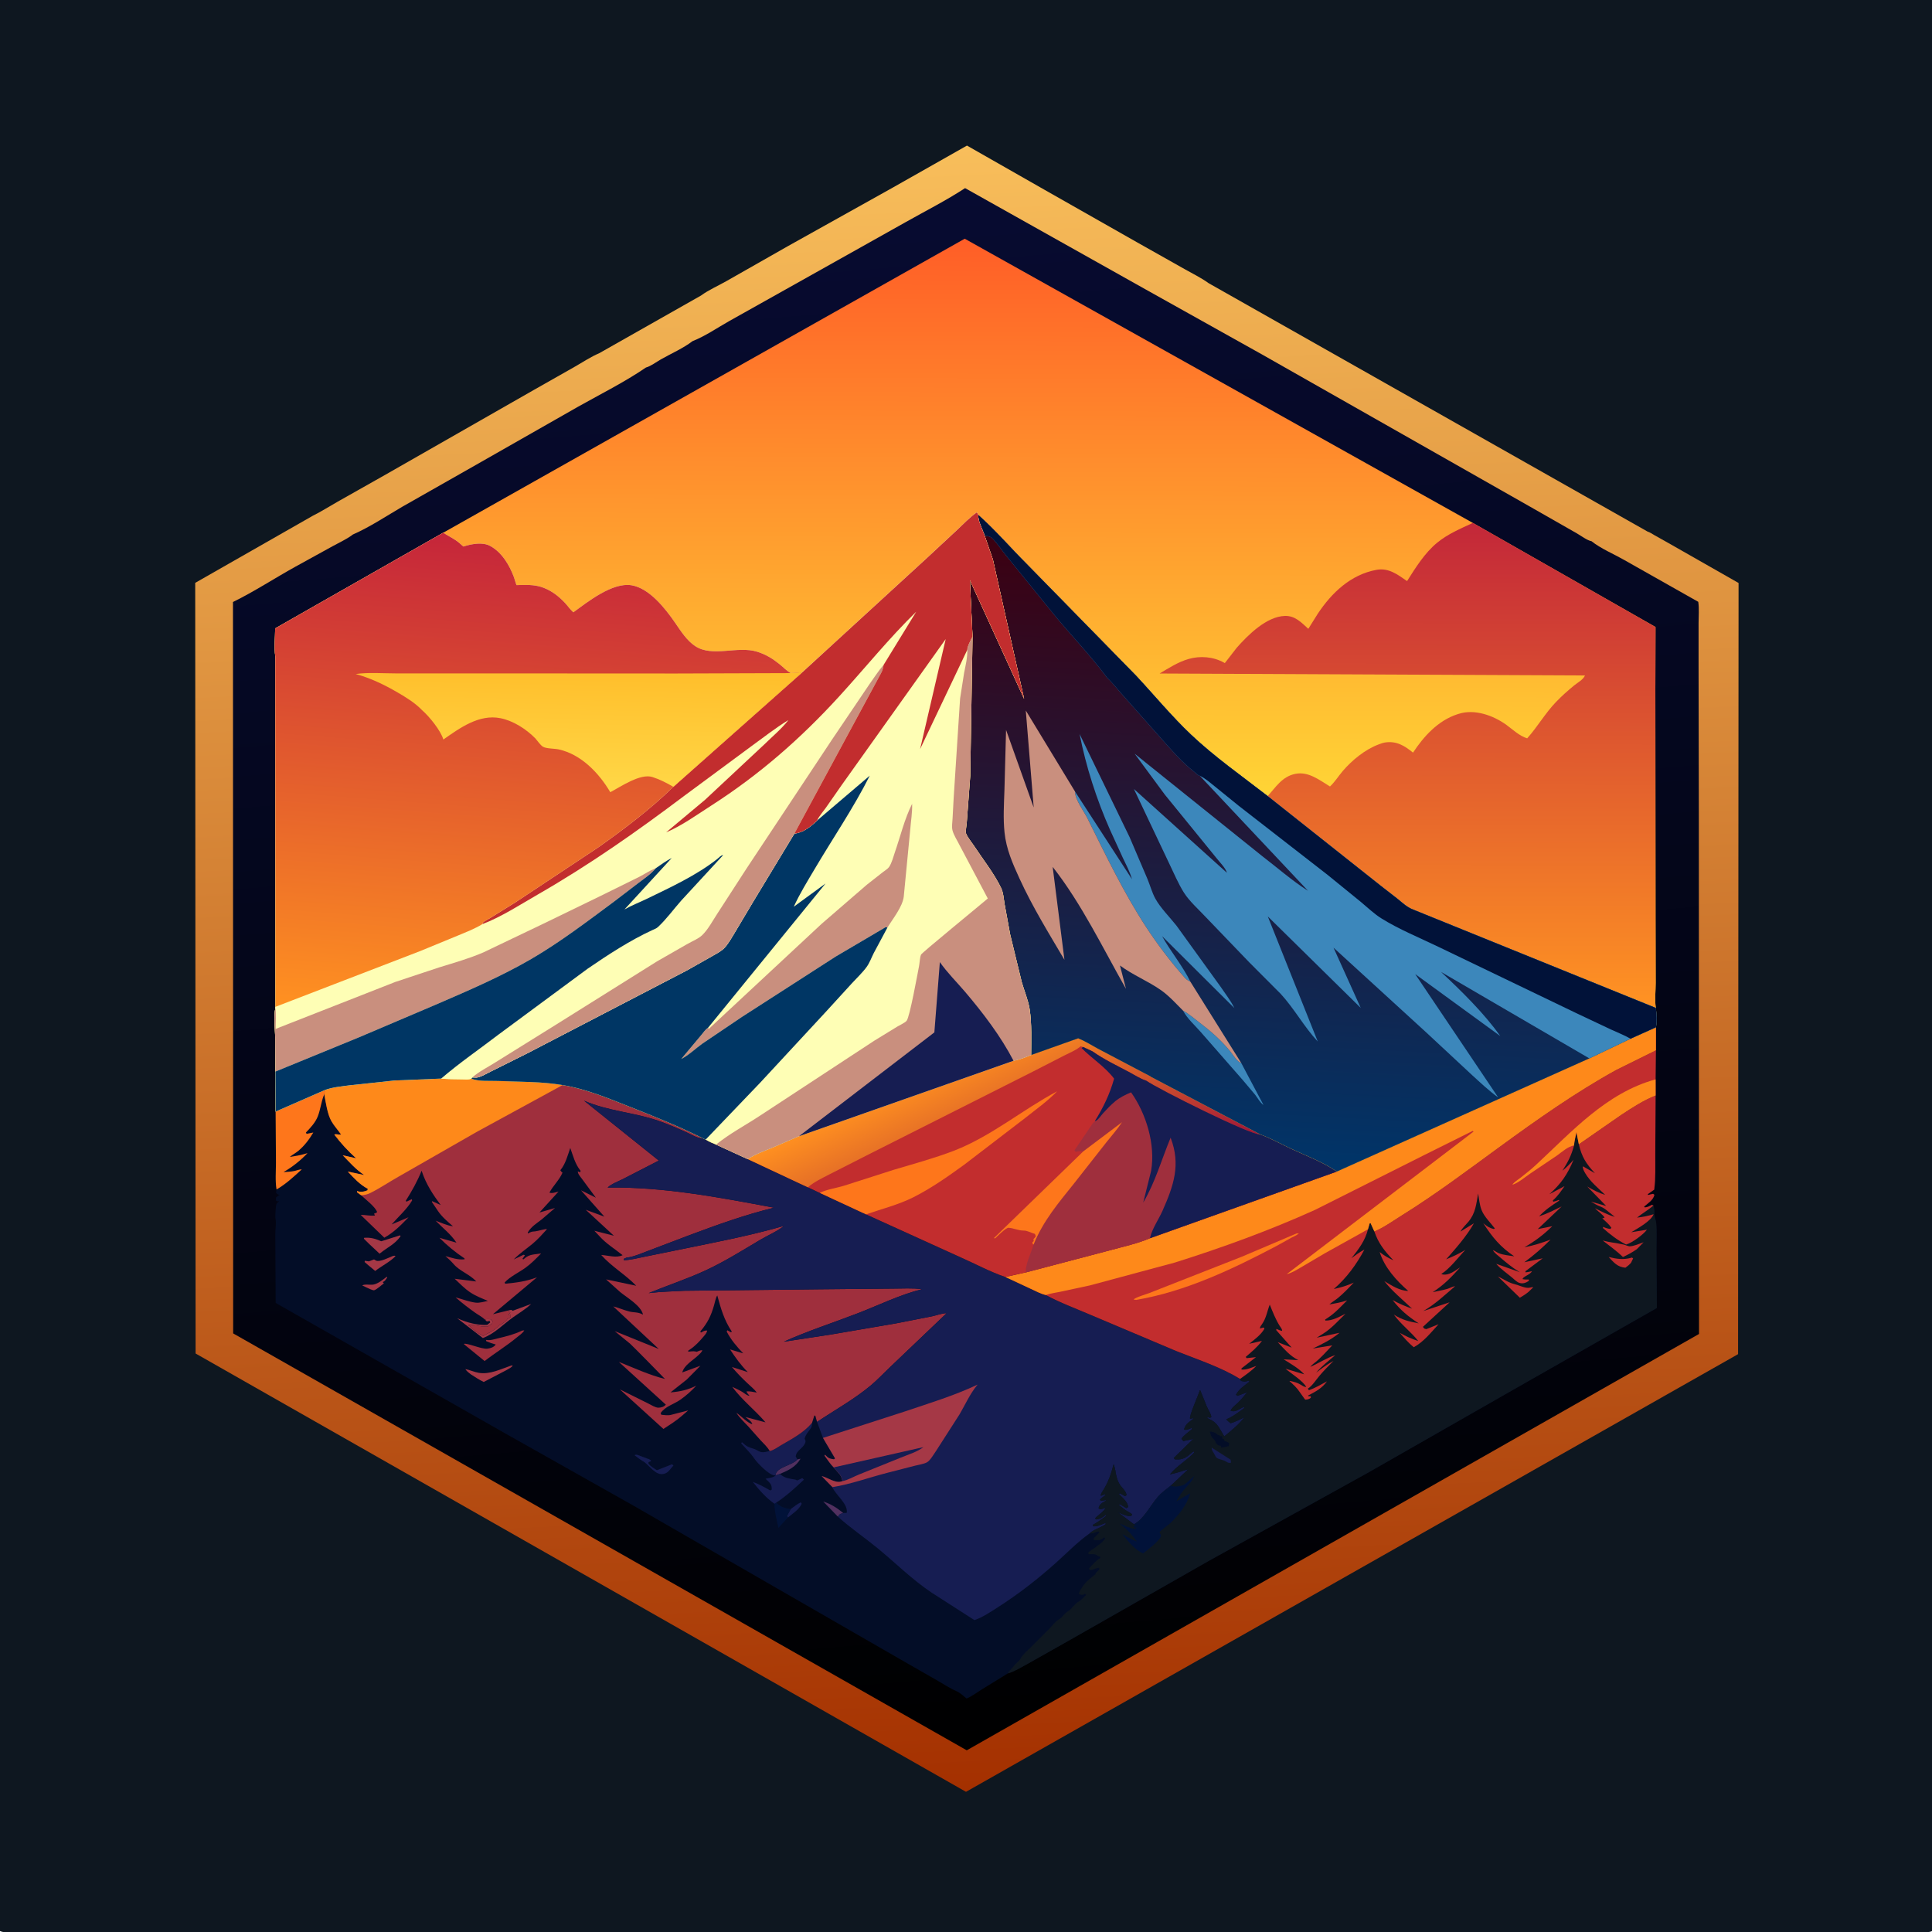 <svg version="1.1" xmlns="http://www.w3.org/2000/svg" style="display: block;" viewBox="0 0 2048 2048" width="1024" height="1024">
<defs>
	<linearGradient id="Gradient1" gradientUnits="userSpaceOnUse" x1="1065.94" y1="1896.05" x2="983.155" y2="156.897">
		<stop class="stop0" offset="0" stop-opacity="1" stop-color="rgb(164,48,0)"/>
		<stop class="stop1" offset="1" stop-opacity="1" stop-color="rgb(248,190,91)"/>
	</linearGradient>
	<linearGradient id="Gradient2" gradientUnits="userSpaceOnUse" x1="1093.37" y1="1846.27" x2="953.979" y2="207.787">
		<stop class="stop0" offset="0" stop-opacity="1" stop-color="rgb(0,0,0)"/>
		<stop class="stop1" offset="1" stop-opacity="1" stop-color="rgb(7,11,49)"/>
	</linearGradient>
	<linearGradient id="Gradient3" gradientUnits="userSpaceOnUse" x1="1020.96" y1="1122.03" x2="1106.1" y2="1306.93">
		<stop class="stop0" offset="0" stop-opacity="1" stop-color="rgb(255,144,32)"/>
		<stop class="stop1" offset="1" stop-opacity="1" stop-color="rgb(159,21,56)"/>
	</linearGradient>
	<linearGradient id="Gradient4" gradientUnits="userSpaceOnUse" x1="1075.59" y1="255.152" x2="1073.94" y2="839.242">
		<stop class="stop0" offset="0" stop-opacity="1" stop-color="rgb(255,94,39)"/>
		<stop class="stop1" offset="1" stop-opacity="1" stop-color="rgb(255,212,53)"/>
	</linearGradient>
	<linearGradient id="Gradient5" gradientUnits="userSpaceOnUse" x1="1492.15" y1="1066.48" x2="1493.17" y2="553.865">
		<stop class="stop0" offset="0" stop-opacity="1" stop-color="rgb(255,147,35)"/>
		<stop class="stop1" offset="1" stop-opacity="1" stop-color="rgb(195,39,57)"/>
	</linearGradient>
	<linearGradient id="Gradient6" gradientUnits="userSpaceOnUse" x1="1370.5" y1="585.128" x2="1336.05" y2="1235.82">
		<stop class="stop0" offset="0" stop-opacity="1" stop-color="rgb(60,0,17)"/>
		<stop class="stop1" offset="1" stop-opacity="1" stop-color="rgb(0,53,105)"/>
	</linearGradient>
	<linearGradient id="Gradient7" gradientUnits="userSpaceOnUse" x1="534.288" y1="1084.51" x2="573.445" y2="571.902">
		<stop class="stop0" offset="0" stop-opacity="1" stop-color="rgb(255,145,33)"/>
		<stop class="stop1" offset="1" stop-opacity="1" stop-color="rgb(197,37,58)"/>
	</linearGradient>
	<linearGradient id="Gradient8" gradientUnits="userSpaceOnUse" x1="615.628" y1="709.59" x2="612.653" y2="835.186">
		<stop class="stop0" offset="0" stop-opacity="1" stop-color="rgb(255,190,43)"/>
		<stop class="stop1" offset="1" stop-opacity="1" stop-color="rgb(255,215,70)"/>
	</linearGradient>
</defs>
<path transform="translate(0,0)" fill="rgb(14,23,32)" d="M 0 2047 L 0 -0 L 2048 0 L 2048 2047 L 2046.9 2047.5 C 2040.87 2049.51 2030.64 2048.07 2023.96 2048.07 L 1962.62 2048.07 L 1692.03 2048.1 L 351.781 2048.1 L 102.77 2048.07 L 28.829 2048.07 C 21.078 2048.07 6.534 2049.96 0 2047 z"/>
<path transform="translate(0,0)" fill="url(#Gradient1)" d="M 743.067 313.307 C 751.102 307.375 761.382 302.93 770.125 297.932 L 835.561 260.722 L 946.071 199.033 L 1025.03 154.327 L 1106.63 200.833 L 1205.07 256.717 L 1255.54 285.156 C 1264.02 289.976 1273.31 294.463 1281.2 300.178 L 1746.51 563.505 C 1748.6 564.01 1751.65 566.152 1753.59 567.212 L 1769 575.87 L 1842.95 617.983 L 1842.43 1435.47 L 1023.99 1899.41 L 207.334 1434.76 L 206.935 617.853 L 331.709 546.653 C 340.647 542.237 349.36 536.64 358.053 531.735 L 408.056 503.498 L 565.798 413.404 L 609.923 388.381 C 618.144 383.686 626.325 378.183 635.038 374.507 L 743.067 313.307 z"/>
<path transform="translate(0,0)" fill="url(#Gradient2)" d="M 734.131 361.621 C 747.394 356.428 760.542 347.395 773.019 340.339 L 843.165 301.024 L 960.365 235.289 C 981.233 223.549 1003.02 212.493 1023.04 199.424 L 1214.78 307.003 L 1338.09 375.903 L 1620.77 536.43 L 1671.5 565.374 C 1675.61 567.696 1682.64 573.011 1687.04 573.685 C 1696.62 581.369 1710.59 587.262 1721.36 593.389 L 1800.23 637.962 C 1801.3 645.098 1800.56 653.289 1800.56 660.528 L 1800.56 705.862 L 1800.84 862.627 L 1801.04 1414.06 L 1024.81 1855.41 L 247.156 1413.46 L 246.954 638.153 C 269.286 627.221 290.975 613.009 312.818 600.899 L 352.753 578.91 C 359.267 575.294 366.758 571.941 372.744 567.58 L 374.045 566.612 C 392.062 558.746 409.906 546.788 426.95 536.872 L 504.714 492.703 L 613 431.013 C 636.705 417.682 662.334 404.914 684.733 389.586 C 689.709 388.284 695.865 383.64 700.535 380.979 C 711.344 374.82 724.379 369.157 734.131 361.621 z"/>
<path transform="translate(0,0)" fill="rgb(3,13,39)" d="M 1728.42 1101.09 L 1755.32 1088.99 L 1755.33 1113.35 L 1754.99 1144.17 L 1755.01 1161.25 L 1754.66 1223.41 C 1754.57 1235.86 1755.18 1248.72 1753.52 1261.07 L 1746.7 1265.87 L 1747 1266.75 L 1752.29 1265.5 L 1753.72 1266.5 C 1752.69 1271.92 1746.85 1275.6 1742.82 1279 L 1743.5 1279.94 C 1746.49 1279.72 1748.42 1278.62 1750.98 1277.22 L 1752.76 1277.89 C 1753.48 1281.08 1753.88 1283.62 1753.64 1286.89 L 1753.85 1288.49 C 1754.22 1291.24 1755.34 1293.75 1755.6 1296.5 C 1756.48 1305.94 1755.83 1315.93 1755.88 1325.45 L 1756.34 1386.49 L 1602.39 1474.13 L 1451.09 1560.54 L 1280.67 1654.97 L 1135.17 1737.84 L 1087.86 1764.53 C 1081.83 1767.73 1075 1772.03 1068.42 1773.84 L 1040.73 1790.89 C 1035.56 1794.06 1030.21 1798.22 1024.61 1800.5 C 1021.4 1797.91 1017.83 1794.43 1014.04 1792.79 C 1007.03 1789.77 1000.39 1785.33 993.794 1781.51 L 962.484 1763.62 L 812.239 1677.13 L 671.359 1595.97 L 538 1520.85 L 292.221 1381.17 L 291.831 1308 C 291.817 1302.89 292.977 1297.46 292.139 1292.41 L 291.885 1291 C 291.717 1288.17 292.306 1278.35 293.075 1276.13 C 293.295 1275.5 295.371 1273.79 295.945 1273.2 C 293.416 1273.52 294.552 1273.79 292.51 1272.5 L 292.51 1269.5 L 295 1267.51 L 296.5 1266.51 C 294.343 1266.46 294.189 1265.82 292.574 1264.5 L 293.15 1260.89 C 291.623 1251.81 292.519 1241.69 292.537 1232.48 L 292.165 1178.32 L 344.274 1155.5 C 352.293 1152.45 361.807 1151.67 370.27 1150.5 L 418.047 1145.37 L 467.637 1143.33 C 475.036 1144 482.473 1144.02 489.898 1144.1 C 492.991 1144.13 496.826 1144.71 499.667 1143.35 C 507.204 1146.68 520.025 1145.52 528.328 1145.89 C 550.739 1146.86 574.293 1146.4 596.376 1150.23 C 620.541 1154.08 644.881 1164.27 667.547 1173.22 C 693.798 1183.58 719.908 1194.04 745.157 1206.7 L 748.023 1208.01 C 751.617 1210.16 755.164 1211.79 759.06 1213.32 L 792.658 1228.73 C 801.273 1223.19 810.588 1219.96 820 1216.08 L 847.039 1204.39 L 1074.37 1124.43 C 1080.59 1123.49 1087.2 1120.72 1093.04 1118.38 L 1142.94 1100.68 C 1150.05 1103.53 1156.88 1107.84 1163.6 1111.55 L 1219.75 1141.15 L 1219.73 1141.33 L 1336.1 1202.62 C 1347.01 1206.51 1357.86 1212.69 1368.41 1217.62 C 1384.57 1225.18 1402.4 1231.78 1417.11 1241.88 L 1684.78 1121.94 L 1728.42 1101.09 z"/>
<path transform="translate(0,0)" fill="rgb(22,29,82)" d="M 838.099 1599.75 C 841.578 1597.14 844.925 1594.42 848.85 1592.5 L 849.808 1594 C 847.45 1599.94 840.021 1604.66 835.156 1608.69 L 834.226 1606.98 L 838.099 1599.75 z"/>
<path transform="translate(0,0)" fill="rgb(81,48,95)" d="M 888.162 1607.68 L 872.639 1591.64 C 881.055 1594.38 887.019 1598.3 893.831 1603.81 C 892.139 1604.49 890.026 1604.85 889.107 1606.44 C 888.484 1607.52 888.826 1607.19 888.162 1607.68 z"/>
<path transform="translate(0,0)" fill="rgb(165,56,70)" d="M 409.872 1353.5 L 410.539 1354.07 C 409.413 1355.75 408.366 1357.73 406.525 1358.69 L 405.649 1359 L 406.918 1360.5 C 403.709 1362.7 400.295 1366.2 396.803 1367.68 C 395.487 1368.23 390.572 1365.66 389.035 1365.02 L 384.019 1362.67 C 386.043 1360.91 392.852 1362.32 395.938 1361.67 C 401.107 1360.57 405.77 1356.67 409.872 1353.5 z"/>
<path transform="translate(0,0)" fill="rgb(81,48,95)" d="M 845.248 1547.02 L 848.662 1546.26 C 843.494 1555.04 835.822 1558.59 826.811 1562.4 L 822.011 1563.99 C 822.703 1554.91 840.019 1553.58 845.248 1547.02 z"/>
<path transform="translate(0,0)" fill="rgb(165,56,70)" d="M 416.184 1331.5 C 418.496 1331 417.449 1330.9 419.338 1331.5 C 413.452 1337.68 404.578 1341.89 397.743 1347.27 L 390.526 1341.28 L 386.5 1337.79 L 386.792 1336.44 L 391 1337.13 L 396.5 1335.01 L 398.728 1336.32 C 402.744 1338.01 412.166 1333.12 416.184 1331.5 z"/>
<path transform="translate(0,0)" fill="rgb(22,29,82)" d="M 672.51 1542.5 C 673.573 1542.16 674.303 1541.88 675.431 1542.16 L 676.49 1542.5 L 685.995 1546.09 C 687.697 1546.58 688.534 1546.93 689.995 1548.01 L 689.995 1548.99 L 687.5 1549.92 L 687.35 1551.5 C 689.839 1554.54 693.105 1556.39 696.368 1558.49 L 712.398 1552.18 L 713.868 1553.5 L 713.089 1554.43 L 711.789 1555.94 C 709.36 1558.82 707.814 1561.23 704.016 1562.28 C 694.647 1564.85 688.409 1552.8 681.502 1548.9 C 678.302 1547.09 675.415 1544.74 672.51 1542.5 z"/>
<path transform="translate(0,0)" fill="rgb(1,18,57)" d="M 820.94 1594.03 L 822.938 1592.79 C 827.078 1597.62 832.097 1598.57 838.099 1599.75 L 834.226 1606.98 L 835.156 1608.69 L 825.093 1619.65 C 823.555 1611.39 820.829 1602.39 820.94 1594.03 z"/>
<path transform="translate(0,0)" fill="rgb(165,56,70)" d="M 541.995 1447.5 L 543.55 1447.49 C 542.134 1449.78 538.762 1451.26 536.422 1452.61 L 512.765 1464.94 C 507.921 1462.69 503.481 1459.63 498.978 1456.77 C 496.749 1455.07 494.925 1453.63 493.278 1451.31 C 498.074 1452.13 502.533 1454.41 507.366 1455.23 C 519.428 1457.27 530.892 1451.24 541.995 1447.5 z"/>
<path transform="translate(0,0)" fill="rgb(165,56,70)" d="M 538.162 1389.3 L 541.906 1388.5 L 543.613 1389.5 L 544.477 1389.11 L 563.075 1382.25 C 557.105 1387.89 550.369 1391.76 543.73 1396.5 C 533.322 1403.93 524.114 1413.89 511.86 1418.39 L 484.501 1397.28 L 485.589 1397.77 C 495.24 1402.03 505.783 1404.96 516.429 1404.45 L 519.719 1401.75 L 519 1400.32 L 516 1400.76 L 514.144 1398.86 C 516.087 1397.93 518.374 1398.41 520.5 1398.51 L 522.088 1400.55 L 521.717 1402.95 L 516.961 1406.26 C 514.034 1406.2 511.088 1406.28 508.225 1405.62 C 505.163 1404.91 499.667 1404.07 496.713 1404.45 L 496.75 1405.01 C 498.407 1406.21 497.967 1405.79 499.092 1406.85 C 502.708 1410.25 507.587 1413.77 512 1416 L 513.51 1415.5 L 516.005 1414.01 C 519.028 1412.61 521.282 1411.53 523.953 1409.38 L 527.005 1407.01 L 529.005 1405.01 C 533.57 1402.33 528.434 1406.03 531.265 1403.99 L 532.25 1403.25 C 534.113 1401.97 535.529 1401.15 536.956 1399.36 L 538.005 1398.01 C 539.493 1397.51 540.046 1397.17 541.25 1396.25 L 541.51 1393.5 L 540.007 1394.38 L 539 1393.5 L 541 1391.5 L 538.162 1389.3 z"/>
<path transform="translate(0,0)" fill="rgb(165,56,70)" d="M 424.138 1309.5 L 424.601 1310.47 C 418.623 1318.95 410.958 1322.05 403.195 1328.31 L 402.387 1328.97 L 391.495 1318.78 L 385.708 1313.1 L 386 1312.12 C 392.333 1311.65 397.015 1312.78 402.784 1315.21 L 404.133 1315.79 L 424.138 1309.5 z"/>
<path transform="translate(0,0)" fill="rgb(159,47,61)" d="M 553.47 1410.5 L 555.745 1410.2 C 554.496 1412.92 550.297 1415.72 547.98 1417.64 C 537.118 1426.66 524.871 1434.07 513.707 1442.77 L 493.5 1426.29 L 491.61 1424.67 C 494.322 1422.94 510.734 1430.57 516.87 1429.63 C 520.43 1429.08 523.413 1428.15 525.5 1425.22 C 522.004 1424.32 518.83 1423.16 515.5 1421.78 L 515.156 1420.36 C 520.128 1421.07 523.255 1419.81 528 1418.66 C 537.274 1416.42 544.688 1414.67 553.47 1410.5 z"/>
<path transform="translate(0,0)" fill="rgb(22,29,82)" d="M 822.011 1563.99 L 826.811 1562.4 L 827.874 1563.35 C 832.488 1567.12 836.961 1567.35 842.545 1568.33 C 843.893 1568.57 843.498 1568.54 845 1569.35 L 850.5 1566.86 L 852.188 1568.5 C 842.718 1577.36 833.827 1585.67 822.938 1592.79 L 820.94 1594.03 C 811.982 1587.84 804.667 1579.29 797.939 1570.82 C 804.515 1573.17 810.47 1576.5 816.5 1579.97 L 818.11 1579 C 818.095 1575.16 817.652 1573.54 814.818 1570.69 L 811.5 1567.51 C 814.413 1566.79 819.002 1566.52 821.317 1564.71 L 822.011 1563.99 z"/>
<path transform="translate(0,0)" fill="rgb(22,29,82)" d="M 860.777 1508.29 C 860.679 1511.39 860.532 1512.81 858.619 1515.3 C 856.246 1518.39 853.934 1521.17 852.933 1525 C 853.898 1527.22 854.392 1527.81 853.263 1530.19 C 850.565 1535.87 844.127 1537.55 843.5 1543.97 L 845.248 1547.02 C 840.019 1553.58 822.703 1554.91 822.011 1563.99 L 820.655 1563.96 C 814.874 1563.24 802.773 1550.9 799.5 1546.03 C 795.605 1540.24 790.303 1535.25 785.658 1530 L 786.5 1528.81 C 788.386 1530.36 790.514 1532.48 792.71 1533.54 C 796.135 1535.2 799.206 1535.33 802.773 1537.5 C 807.119 1540.14 809.667 1539.63 814.437 1538.45 L 815.895 1538.07 L 816.089 1538.14 C 820.162 1537.37 824.518 1533.99 828.139 1531.89 C 839.687 1525.2 852.124 1518.67 860.777 1508.29 z"/>
<path transform="translate(0,0)" fill="rgb(254,118,27)" d="M 292.165 1178.32 L 344.274 1155.5 C 344.18 1156.59 344.275 1159.09 343.751 1159.95 L 343.036 1161.74 C 340.356 1168.73 339.651 1176.42 336.834 1183.5 C 334.242 1190.01 329.113 1195.54 324.295 1200.5 L 325 1201.91 L 332.133 1200.5 C 327.83 1207.78 322.924 1214.31 316.434 1219.79 C 313.525 1222.25 310.108 1223.94 307.229 1226.4 C 312.761 1225.5 318.137 1224.7 323.5 1223.05 L 325.983 1222.38 C 318.191 1230.51 310.276 1236.81 300.532 1242.47 C 304.311 1242.22 308.227 1242.07 311.943 1241.31 C 314.318 1240.83 317.58 1239.44 319.909 1239.59 C 311.381 1247.4 303.231 1255.05 293.15 1260.89 C 291.623 1251.81 292.519 1241.69 292.537 1232.48 L 292.165 1178.32 z"/>
<path transform="translate(0,0)" fill="rgb(159,47,61)" d="M 344.274 1155.5 C 352.293 1152.45 361.807 1151.67 370.27 1150.5 L 418.047 1145.37 L 467.637 1143.33 C 475.036 1144 482.473 1144.02 489.898 1144.1 C 492.991 1144.13 496.826 1144.71 499.667 1143.35 C 507.204 1146.68 520.025 1145.52 528.328 1145.89 C 550.739 1146.86 574.293 1146.4 596.376 1150.23 C 620.541 1154.08 644.881 1164.27 667.547 1173.22 C 693.798 1183.58 719.908 1194.04 745.157 1206.7 L 743.516 1206.63 C 738.387 1206.23 732.486 1202.45 727.775 1200.33 C 718.075 1195.96 708.188 1191.67 698.142 1188.16 C 672.021 1179.04 644.597 1178 619.021 1166.71 L 698.377 1230.26 L 660.32 1249.84 C 655.401 1252.31 647.98 1255.05 644.11 1258.82 C 703.976 1258.07 762.019 1269.23 820.577 1280.2 C 790.572 1287.43 760.437 1298.26 731.52 1309.07 L 687.305 1325.86 C 680.189 1328.5 671.713 1332.37 664.141 1333.14 L 661.086 1334.5 L 661.5 1335.9 C 668.446 1335.61 675.407 1333.79 682.219 1332.4 L 714.42 1325.85 C 753.441 1317.8 792.755 1310.54 831.066 1299.49 C 824.155 1305.22 813.915 1309.5 806.058 1314.16 C 787.172 1325.36 768.33 1337.21 748.395 1346.48 C 728.427 1355.77 707.796 1362.45 687.549 1370.78 L 688.653 1370.63 C 700.832 1369.16 713.418 1368.95 725.68 1368.26 L 870.902 1366.69 L 946.393 1365.98 C 956.388 1366.01 967.515 1365.16 977.329 1366.63 C 953.851 1372.48 932.085 1383.32 909.562 1392.02 C 883.409 1402.12 856.361 1410.78 830.79 1422.28 L 880.5 1414.7 L 949.684 1402.86 L 988.082 1395.32 C 992.644 1394.36 998.957 1391.95 1003.46 1392.07 L 942.919 1449.79 C 936.294 1456.11 929.952 1462.88 922.926 1468.75 C 905.521 1483.29 884.974 1494.68 866.118 1507.27 L 864.274 1500.72 L 863.255 1500.5 L 860.777 1508.29 C 852.124 1518.67 839.687 1525.2 828.139 1531.89 C 824.518 1533.99 820.162 1537.37 816.089 1538.14 L 815.895 1538.07 C 813.329 1533.68 809.585 1530.32 806.133 1526.63 L 793.102 1512 C 788.759 1507.29 784.038 1503.04 780.55 1497.62 C 785.299 1500.66 792.592 1508.74 797.5 1509.62 C 796.691 1506.54 792.544 1504.02 790.088 1502.04 L 811.48 1507.75 C 800.25 1494.55 786.673 1484.26 776.206 1470.1 C 779.838 1471.84 783.643 1473.51 787.069 1475.62 C 789.464 1477.1 791.704 1479.37 794.56 1479.67 C 793.171 1478.04 792.146 1476.95 791.238 1475.01 C 794.77 1474.51 798.678 1475.61 802.194 1476.19 C 799.546 1472.47 795.309 1469.17 791.987 1466 C 786.281 1460.56 780.895 1455.09 775.821 1449.04 L 792.719 1454.51 C 785.282 1447.07 779.625 1439.2 773.865 1430.42 L 787.864 1434.61 C 780.823 1427.26 775.055 1420.54 770.312 1411.5 L 771 1410.15 L 774.977 1412.34 L 775.727 1411.5 C 767.606 1399.38 764.138 1387.11 760.329 1373.2 C 758.539 1376.18 757.898 1380.32 756.925 1383.67 C 753.597 1395.14 750.164 1402.12 742.388 1411.38 L 743 1412.58 C 745.204 1411.43 747.099 1410.07 749.677 1410.5 C 749.104 1413.03 747.784 1414.48 746.153 1416.41 C 741.428 1422 737.269 1426.56 731.141 1430.68 L 729.608 1431.7 L 729.5 1432.85 C 732.106 1432.59 734.85 1432.1 737.437 1432.65 L 738.5 1432.98 C 740.633 1432.05 742.134 1431.33 744.5 1431.27 C 743.909 1433.49 741.552 1435.34 739.878 1436.94 C 734.314 1442.24 725.259 1447.03 723.221 1454.85 L 742.516 1447.74 L 727.993 1462.37 L 710.774 1476 C 721.221 1475.11 728.574 1473.47 738.045 1468.94 C 732.839 1474.51 727.386 1479.45 721.113 1483.81 C 713.952 1488.8 705.377 1490.61 700.249 1498 L 701.085 1499.72 C 704.38 1500.03 708.077 1500.65 711.313 1499.8 L 729.535 1495.08 L 723.255 1500.5 C 717.064 1505.97 710.147 1510.25 703.234 1514.73 L 657.059 1472.79 L 687.102 1487.73 C 689.888 1489.1 694.865 1492.28 697.977 1492.21 C 701.069 1492.15 703.778 1491.27 705.835 1489 L 655.981 1443.65 C 672.443 1450.21 687.663 1457.37 704.938 1461.8 C 704.898 1461.66 671.368 1427.41 667.75 1424.22 L 651.592 1411.02 L 698.336 1429.97 L 650.057 1384.85 C 655.82 1386.3 661.321 1388.77 667.073 1390.23 C 672.03 1391.49 675.792 1390.67 680.638 1393.08 L 681.622 1393.59 C 679.669 1384.14 664.519 1375.47 657.36 1369.59 L 642.462 1356.19 L 674.411 1362.96 C 662.781 1350.86 648.562 1342.98 637.286 1330.31 C 644.497 1330.72 653.43 1333.84 659.971 1330.53 C 651.661 1323.84 642.662 1318.44 635.5 1310.47 L 630.056 1304.64 L 650.745 1309.93 L 620.915 1282.4 L 640.672 1289.69 L 615.922 1261.79 L 631.649 1269.6 L 616.742 1249.43 C 615.106 1247.12 612.5 1244.52 612.5 1241.7 L 614.924 1242.68 L 615.5 1241.12 L 614.748 1240.19 C 609.565 1233.56 607.335 1224.75 604.504 1216.91 C 601.742 1224.78 599.422 1234.08 593.969 1240.5 C 595.315 1242.42 594.534 1241.59 596.283 1243 C 593.114 1250.67 586.349 1256.8 582.431 1264.2 C 585.024 1265.43 589.204 1263.75 592.067 1263.1 L 571.88 1285.28 L 588.302 1280.55 L 574.341 1292.56 C 568.881 1296.82 562.959 1300.33 559.461 1306.5 L 559.766 1307.57 L 561.507 1306.59 C 563.661 1305.44 565.083 1305.44 567.5 1305.26 C 569.962 1305.08 578.716 1302.27 579.809 1303 C 574.976 1308.32 570.045 1313.91 564.49 1318.5 C 557.632 1324.17 550.897 1328.56 544.61 1335.08 L 555 1330.08 L 556.5 1330.67 L 553.755 1334.5 L 555 1334.97 L 555.907 1334.11 C 561.312 1329.28 566.855 1329.87 573.624 1328.71 C 568.276 1334.15 563 1339.62 556.767 1344.06 C 549.884 1348.97 540.626 1353.29 534.947 1359.5 L 535.5 1360.8 C 548.065 1359.55 557.186 1358.47 569.232 1354.01 L 522.517 1393.13 L 538.162 1389.3 L 541 1391.5 L 539 1393.5 L 540.007 1394.38 L 541.51 1393.5 L 541.25 1396.25 C 540.046 1397.17 539.493 1397.51 538.005 1398.01 L 536.956 1399.36 C 535.529 1401.15 534.113 1401.97 532.25 1403.25 L 531.265 1403.99 C 528.434 1406.03 533.57 1402.33 529.005 1405.01 L 527.005 1407.01 L 523.953 1409.38 C 521.282 1411.53 519.028 1412.61 516.005 1414.01 L 513.51 1415.5 L 512 1416 C 507.587 1413.77 502.708 1410.25 499.092 1406.85 C 497.967 1405.79 498.407 1406.21 496.75 1405.01 L 496.713 1404.45 C 499.667 1404.07 505.163 1404.91 508.225 1405.62 C 511.088 1406.28 514.034 1406.2 516.961 1406.26 L 521.717 1402.95 L 522.088 1400.55 L 520.5 1398.51 C 518.374 1398.41 516.087 1397.93 514.144 1398.86 C 510.836 1395.75 507.024 1393.9 503.342 1391.28 C 496.262 1386.23 489.471 1381.07 482.971 1375.27 C 489.857 1377.05 497.447 1380.09 504.423 1380.88 C 508.266 1381.32 513.413 1379.78 517.218 1379.02 C 510.92 1376.35 504.39 1373.86 498.658 1370.08 C 492.61 1366.09 487.248 1360.51 481.974 1355.55 L 504.885 1358.41 C 497.792 1350.62 487.484 1347.67 480.794 1339.9 C 478.144 1336.83 475.21 1334.21 472.203 1331.49 C 479.197 1333.4 485.093 1335.66 492.5 1334.92 L 492.263 1333.85 C 483.013 1327.74 473.622 1320.05 465.857 1312.13 L 483.844 1317.27 C 478.227 1308.59 469.059 1301.4 461.757 1293.99 C 467.72 1296.1 473.852 1299.18 480.187 1299.89 C 474.488 1294.97 468.422 1289.91 464.213 1283.62 L 457.784 1274.07 L 458 1273.27 L 467.187 1277.38 C 458.977 1266.4 451.704 1255.3 447.324 1242.16 L 446.943 1240.97 C 442.404 1252.29 436.534 1262.71 430.057 1273 L 431 1273.76 L 436.5 1271.19 L 436.869 1272.5 C 431.245 1281.96 422.357 1289.68 415.13 1297.96 L 433.091 1290.36 C 425.23 1298.5 417.376 1306.53 407.378 1312.01 L 382.311 1287.79 C 387.477 1287.74 392.359 1289.18 397.5 1288.51 L 396.5 1286.52 C 397.854 1286.09 398.597 1285.73 399.773 1285 C 398.431 1279.74 386.989 1270.93 382.847 1267.08 L 378.5 1263.89 L 378.5 1262.56 C 382.061 1263.89 386.128 1263.31 389.5 1261.78 L 389.851 1260.17 C 381.118 1255.52 375.342 1248.96 368.644 1241.9 L 386.046 1245.59 C 377.055 1239.59 370.833 1232.34 363.326 1224.65 L 377.488 1227.83 C 368.652 1219.94 361.516 1212.1 354.356 1202.68 C 357.06 1201.66 358.654 1203.26 361.56 1202.61 C 358.296 1197.91 354.141 1193.43 351.323 1188.5 C 347.052 1181.03 345.316 1168.46 343.751 1159.95 C 344.275 1159.09 344.18 1156.59 344.274 1155.5 z"/>
<path transform="translate(0,0)" fill="rgb(254,137,26)" d="M 344.274 1155.5 C 352.293 1152.45 361.807 1151.67 370.27 1150.5 L 418.047 1145.37 L 467.637 1143.33 C 475.036 1144 482.473 1144.02 489.898 1144.1 C 492.991 1144.13 496.826 1144.71 499.667 1143.35 C 507.204 1146.68 520.025 1145.52 528.328 1145.89 C 550.739 1146.86 574.293 1146.4 596.376 1150.23 L 505.926 1199.54 L 422.709 1247.16 C 412.737 1252.78 403.159 1259.3 392.942 1264.44 C 389.551 1266.15 386.596 1266.79 382.847 1267.08 L 378.5 1263.89 L 378.5 1262.56 C 382.061 1263.89 386.128 1263.31 389.5 1261.78 L 389.851 1260.17 C 381.118 1255.52 375.342 1248.96 368.644 1241.9 L 386.046 1245.59 C 377.055 1239.59 370.833 1232.34 363.326 1224.65 L 377.488 1227.83 C 368.652 1219.94 361.516 1212.1 354.356 1202.68 C 357.06 1201.66 358.654 1203.26 361.56 1202.61 C 358.296 1197.91 354.141 1193.43 351.323 1188.5 C 347.052 1181.03 345.316 1168.46 343.751 1159.95 C 344.275 1159.09 344.18 1156.59 344.274 1155.5 z"/>
<path transform="translate(0,0)" fill="rgb(22,29,82)" d="M 664.141 1333.14 C 671.713 1332.37 680.189 1328.5 687.305 1325.86 L 731.52 1309.07 C 760.437 1298.26 790.572 1287.43 820.577 1280.2 C 762.019 1269.23 703.976 1258.07 644.11 1258.82 C 647.98 1255.05 655.401 1252.31 660.32 1249.84 L 698.377 1230.26 L 619.021 1166.71 C 644.597 1178 672.021 1179.04 698.142 1188.16 C 708.188 1191.67 718.075 1195.96 727.775 1200.33 C 732.486 1202.45 738.387 1206.23 743.516 1206.63 L 745.157 1206.7 L 748.023 1208.01 C 751.617 1210.16 755.164 1211.79 759.06 1213.32 L 792.658 1228.73 L 856.395 1258.6 L 869.043 1264.52 L 918.08 1287.28 L 1019.1 1333.17 C 1034.38 1339.92 1049.98 1348.38 1065.75 1353.67 L 1092.42 1366.1 C 1097.48 1368.42 1103.14 1371.48 1108.58 1372.78 C 1124.64 1381.34 1142.2 1387.79 1158.92 1394.99 L 1246.93 1432.18 C 1269.08 1441.04 1294.3 1449.15 1314.5 1461.75 L 1315.5 1463.83 C 1318.88 1464.66 1320.22 1464.96 1323.5 1463.51 L 1324.49 1464.5 C 1319.12 1468.96 1313.57 1472.13 1310.18 1478.5 L 1311.83 1479.64 L 1322.16 1475.81 C 1318.97 1479.57 1315.82 1483.47 1312.31 1486.93 C 1309.88 1489.32 1305.48 1492.22 1304.5 1495.52 C 1308.27 1496.59 1310.29 1495.75 1313.59 1493.89 L 1314.88 1493.16 C 1316.22 1492.4 1317.55 1491.86 1318.99 1491.35 L 1318.77 1492.76 C 1312.74 1497.06 1306.86 1501.82 1299.9 1504.5 C 1301.29 1506.2 1302.8 1507.35 1304.5 1508.7 C 1309.74 1507.11 1314.17 1504.9 1319.02 1502.37 C 1313.75 1509.67 1304.82 1516.89 1297.76 1522.59 L 1293.07 1514.65 C 1290.33 1509.89 1287.11 1506.52 1282 1504.37 C 1280.86 1503.89 1280.31 1503.45 1279.51 1502.5 C 1282.09 1501.98 1282.12 1503.95 1284.1 1502 C 1283.32 1497.9 1280.92 1494.74 1279.27 1491 L 1272.38 1473.92 L 1271.87 1473.72 C 1270.19 1479.3 1260.29 1501.09 1261.5 1503.94 L 1262.87 1503.67 C 1264.67 1503.35 1263.95 1503.34 1265.5 1503.64 L 1259.91 1507.83 C 1257.48 1509.7 1255.81 1512.55 1255.07 1515.5 C 1258.49 1516.24 1260.36 1514.71 1263.5 1513.51 L 1263.5 1514.96 C 1259.87 1518.03 1255.22 1521.18 1252.41 1525 L 1254.34 1527.65 L 1265 1525.28 L 1244.25 1545.5 C 1245.68 1547.16 1244.88 1546.91 1246.47 1547.02 C 1253.95 1547.54 1257.5 1544.93 1263 1540.25 C 1264.53 1538.95 1263.82 1539.45 1265.5 1538.51 L 1265.75 1539.99 C 1257.78 1548.28 1247.57 1553.86 1240.15 1562.94 C 1246.96 1561.5 1253 1559.48 1259.58 1557.47 L 1241.13 1574.87 C 1236.54 1578.56 1231.38 1582.22 1227.5 1586.66 C 1219.48 1595.83 1212.95 1609.94 1202.1 1615.87 L 1185.01 1603.01 C 1189.49 1604.91 1194.05 1607.52 1199 1607.03 L 1200.18 1605.5 C 1198.99 1604.17 1197.92 1603.59 1196.37 1602.77 C 1192.62 1600.79 1189.51 1598.02 1186.13 1595.5 L 1186.96 1594.5 L 1194 1598.68 L 1195.92 1597.5 C 1195.38 1593.01 1192.13 1589.65 1189.03 1586.63 C 1188.74 1586.35 1186.26 1584.08 1186.25 1583.99 C 1186.16 1583.56 1186.75 1583.25 1187 1582.88 L 1192.5 1586 L 1194.23 1585 C 1193.71 1580.31 1188.76 1576.8 1186.46 1572.75 C 1183.98 1568.37 1182.99 1563.44 1182.27 1558.53 C 1181.94 1556.28 1181.25 1554.18 1180.51 1552.04 C 1177.89 1562.32 1174.8 1571.23 1169.09 1580.3 C 1168.27 1581.6 1166.38 1584.23 1167 1585.65 L 1171.5 1583.93 L 1171.94 1584.84 C 1169.86 1586.32 1167.82 1587.74 1165.97 1589.5 L 1167 1590.93 L 1172 1590.17 L 1172.5 1590.76 L 1171.25 1591.44 C 1167.58 1593.49 1165.65 1594.61 1164.5 1598.68 L 1166 1599.9 C 1168.12 1599.55 1169.96 1599.17 1171.96 1598.38 C 1170.88 1601.72 1163.5 1606.51 1160.76 1609.5 L 1162 1610.67 C 1166.7 1610.24 1169.03 1608.25 1172.64 1605.47 L 1172.5 1607.01 C 1167.55 1610.73 1163.7 1613.44 1158.34 1616.5 L 1159 1618 C 1163.88 1618.19 1167.53 1616.03 1171.99 1614.34 L 1171.99 1615.82 C 1166.68 1619.48 1159.55 1621.05 1154.98 1625.51 C 1142.4 1634.37 1130.57 1646.62 1119.06 1656.89 C 1099.92 1673.99 1079.57 1689.85 1057.91 1703.66 C 1049.72 1708.89 1042.21 1714.15 1032.93 1717.39 L 987.936 1688.5 C 967.251 1674.78 949.205 1656.68 930.03 1640.96 C 916.249 1629.67 901.368 1619.64 888.162 1607.68 C 888.826 1607.19 888.484 1607.52 889.107 1606.44 C 890.026 1604.85 892.139 1604.49 893.831 1603.81 L 897.5 1603.76 C 899.555 1594.56 885.7 1584.6 882.293 1576.46 C 881.822 1575.64 882.117 1576.02 881.28 1575.29 L 870.976 1564.67 C 877.186 1566.17 885.025 1572.21 891.331 1570.55 L 893.037 1570.04 C 891.906 1563.21 888.723 1561.48 884.627 1556.57 L 883.739 1555.49 C 880.089 1552.03 877.089 1547.03 873.996 1543 L 874.5 1542.06 C 878.301 1545.87 878.687 1546.1 884 1546.95 L 885.218 1546 L 872.383 1524.24 L 866.118 1507.27 C 884.974 1494.68 905.521 1483.29 922.926 1468.75 C 929.952 1462.88 936.294 1456.11 942.919 1449.79 L 1003.46 1392.07 C 998.957 1391.95 992.644 1394.36 988.082 1395.32 L 949.684 1402.86 L 880.5 1414.7 L 830.79 1422.28 C 856.361 1410.78 883.409 1402.12 909.562 1392.02 C 932.085 1383.32 953.851 1372.48 977.329 1366.63 C 967.515 1365.16 956.388 1366.01 946.393 1365.98 L 870.902 1366.69 L 725.68 1368.26 C 713.418 1368.95 700.832 1369.16 688.653 1370.63 L 687.549 1370.78 C 707.796 1362.45 728.427 1355.77 748.395 1346.48 C 768.33 1337.21 787.172 1325.36 806.058 1314.16 C 813.915 1309.5 824.155 1305.22 831.066 1299.49 C 792.755 1310.54 753.441 1317.8 714.42 1325.85 L 682.219 1332.4 C 675.407 1333.79 668.446 1335.61 661.5 1335.9 L 661.086 1334.5 L 664.141 1333.14 z"/>
<path transform="translate(0,0)" fill="rgb(165,56,70)" d="M 872.383 1524.24 L 958.486 1496.43 C 984.547 1487.63 1011.46 1479.48 1036.35 1467.72 L 1035.52 1468.7 C 1028.22 1477.57 1023.08 1489.12 1017.29 1499.06 L 992.541 1537.63 C 990.199 1540.99 986.065 1548.26 982.595 1550.14 C 979.171 1551.99 973.355 1552.8 969.534 1553.8 L 940.916 1561.16 C 921.543 1566.11 901.986 1573.3 882.293 1576.46 C 881.822 1575.64 882.117 1576.02 881.28 1575.29 L 870.976 1564.67 C 877.186 1566.17 885.025 1572.21 891.331 1570.55 L 893.037 1570.04 C 891.906 1563.21 888.723 1561.48 884.627 1556.57 L 883.739 1555.49 C 880.089 1552.03 877.089 1547.03 873.996 1543 L 874.5 1542.06 C 878.301 1545.87 878.687 1546.1 884 1546.95 L 885.218 1546 L 872.383 1524.24 z"/>
<path transform="translate(0,0)" fill="rgb(22,29,82)" d="M 883.739 1555.49 L 978.853 1534.02 C 972.283 1539.11 962.687 1541.93 955 1545.08 L 910.372 1563.12 C 905.138 1565.18 898.485 1569.16 893.037 1570.04 C 891.906 1563.21 888.723 1561.48 884.627 1556.57 L 883.739 1555.49 z"/>
<path transform="translate(0,0)" fill="rgb(14,23,32)" d="M 1728.42 1101.09 L 1755.32 1088.99 L 1755.33 1113.35 L 1754.99 1144.17 L 1755.01 1161.25 L 1754.66 1223.41 C 1754.57 1235.86 1755.18 1248.72 1753.52 1261.07 L 1746.7 1265.87 L 1747 1266.75 L 1752.29 1265.5 L 1753.72 1266.5 C 1752.69 1271.92 1746.85 1275.6 1742.82 1279 L 1743.5 1279.94 C 1746.49 1279.72 1748.42 1278.62 1750.98 1277.22 L 1752.76 1277.89 C 1753.48 1281.08 1753.88 1283.62 1753.64 1286.89 L 1753.85 1288.49 C 1754.22 1291.24 1755.34 1293.75 1755.6 1296.5 C 1756.48 1305.94 1755.83 1315.93 1755.88 1325.45 L 1756.34 1386.49 L 1602.39 1474.13 L 1451.09 1560.54 L 1280.67 1654.97 L 1135.17 1737.84 L 1087.86 1764.53 C 1081.83 1767.73 1075 1772.03 1068.42 1773.84 C 1069.22 1771.94 1070.36 1770.84 1071.77 1769.38 L 1073.99 1766.99 C 1076.01 1763.44 1080.28 1761.24 1081.99 1757.99 C 1084.33 1753.57 1088.85 1750.01 1092.44 1746.42 L 1111.91 1726.95 C 1114.5 1724.36 1118.88 1718.59 1121.99 1716.99 C 1126.16 1714.86 1128.23 1710.06 1131.99 1707.99 C 1136.45 1705.55 1138.89 1700.32 1142.99 1697.99 C 1146.41 1696.06 1148.7 1693.36 1151.49 1690.5 L 1150 1689.51 L 1148.51 1690.5 C 1146.12 1690.51 1145.55 1690.88 1143.5 1689.51 C 1144.18 1687.43 1144.99 1685.66 1146.3 1683.9 L 1146.99 1682.99 C 1149.41 1678.09 1155.7 1672.96 1160.15 1669.62 L 1160.99 1668.99 C 1161.58 1667.24 1161.17 1667.75 1162.4 1666.53 L 1165.49 1663.5 L 1164.99 1662.01 C 1163.53 1662.01 1164.28 1661.9 1162.57 1662.47 L 1157.72 1663.95 C 1156.12 1664.53 1157.11 1664.42 1154.99 1664.01 L 1154.49 1662.5 C 1157.74 1659.18 1161.35 1654.59 1165.3 1652.18 L 1166.47 1651.5 L 1165.99 1650.01 C 1164.45 1649.77 1163.93 1649.52 1162.63 1648.53 C 1160.6 1646.99 1156.63 1647.55 1154 1647.51 L 1153.49 1646 C 1155.82 1643.36 1159.14 1642.07 1161.8 1639.83 L 1163.99 1637.99 C 1167.26 1636.13 1169.09 1633.98 1171.49 1631 L 1170.5 1629.51 C 1166.62 1633.39 1164.77 1632.5 1159.5 1632.51 L 1159.49 1630.5 L 1165.49 1624.5 L 1164.5 1623.51 C 1163.12 1623.77 1161.82 1623.99 1160.5 1624.51 C 1157.91 1625.54 1159.51 1625.32 1156.71 1625.47 L 1154.98 1625.51 C 1159.55 1621.05 1166.68 1619.48 1171.99 1615.82 L 1171.99 1614.34 C 1167.53 1616.03 1163.88 1618.19 1159 1618 L 1158.34 1616.5 C 1163.7 1613.44 1167.55 1610.73 1172.5 1607.01 L 1172.64 1605.47 C 1169.03 1608.25 1166.7 1610.24 1162 1610.67 L 1160.76 1609.5 C 1163.5 1606.51 1170.88 1601.72 1171.96 1598.38 C 1169.96 1599.17 1168.12 1599.55 1166 1599.9 L 1164.5 1598.68 C 1165.65 1594.61 1167.58 1593.49 1171.25 1591.44 L 1172.5 1590.76 L 1172 1590.17 L 1167 1590.93 L 1165.97 1589.5 C 1167.82 1587.74 1169.86 1586.32 1171.94 1584.84 L 1171.5 1583.93 L 1167 1585.65 C 1166.38 1584.23 1168.27 1581.6 1169.09 1580.3 C 1174.8 1571.23 1177.89 1562.32 1180.51 1552.04 C 1181.25 1554.18 1181.94 1556.28 1182.27 1558.53 C 1182.99 1563.44 1183.98 1568.37 1186.46 1572.75 C 1188.76 1576.8 1193.71 1580.31 1194.23 1585 L 1192.5 1586 L 1187 1582.88 C 1186.75 1583.25 1186.16 1583.56 1186.25 1583.99 C 1186.26 1584.08 1188.74 1586.35 1189.03 1586.63 C 1192.13 1589.65 1195.38 1593.01 1195.92 1597.5 L 1194 1598.68 L 1186.96 1594.5 L 1186.13 1595.5 C 1189.51 1598.02 1192.62 1600.79 1196.37 1602.77 C 1197.92 1603.59 1198.99 1604.17 1200.18 1605.5 L 1199 1607.03 C 1194.05 1607.52 1189.49 1604.91 1185.01 1603.01 L 1202.1 1615.87 C 1212.95 1609.94 1219.48 1595.83 1227.5 1586.66 C 1231.38 1582.22 1236.54 1578.56 1241.13 1574.87 L 1259.58 1557.47 C 1253 1559.48 1246.96 1561.5 1240.15 1562.94 C 1247.57 1553.86 1257.78 1548.28 1265.75 1539.99 L 1265.5 1538.51 C 1263.82 1539.45 1264.53 1538.95 1263 1540.25 C 1257.5 1544.93 1253.95 1547.54 1246.47 1547.02 C 1244.88 1546.91 1245.68 1547.16 1244.25 1545.5 L 1265 1525.28 L 1254.34 1527.65 L 1252.41 1525 C 1255.22 1521.18 1259.87 1518.03 1263.5 1514.96 L 1263.5 1513.51 C 1260.36 1514.71 1258.49 1516.24 1255.07 1515.5 C 1255.81 1512.55 1257.48 1509.7 1259.91 1507.83 L 1265.5 1503.64 C 1263.95 1503.34 1264.67 1503.35 1262.87 1503.67 L 1261.5 1503.94 C 1260.29 1501.09 1270.19 1479.3 1271.87 1473.72 L 1272.38 1473.92 L 1279.27 1491 C 1280.92 1494.74 1283.32 1497.9 1284.1 1502 C 1282.12 1503.95 1282.09 1501.98 1279.51 1502.5 C 1280.31 1503.45 1280.86 1503.89 1282 1504.37 C 1287.11 1506.52 1290.33 1509.89 1293.07 1514.65 L 1297.76 1522.59 C 1304.82 1516.89 1313.75 1509.67 1319.02 1502.37 C 1314.17 1504.9 1309.74 1507.11 1304.5 1508.7 C 1302.8 1507.35 1301.29 1506.2 1299.9 1504.5 C 1306.86 1501.82 1312.74 1497.06 1318.77 1492.76 L 1318.99 1491.35 C 1317.55 1491.86 1316.22 1492.4 1314.88 1493.16 L 1313.59 1493.89 C 1310.29 1495.75 1308.27 1496.59 1304.5 1495.52 C 1305.48 1492.22 1309.88 1489.32 1312.31 1486.93 C 1315.82 1483.47 1318.97 1479.57 1322.16 1475.81 L 1311.83 1479.64 L 1310.18 1478.5 C 1313.57 1472.13 1319.12 1468.96 1324.49 1464.5 L 1323.5 1463.51 C 1320.22 1464.96 1318.88 1464.66 1315.5 1463.83 L 1314.5 1461.75 C 1294.3 1449.15 1269.08 1441.04 1246.93 1432.18 L 1158.92 1394.99 C 1142.2 1387.79 1124.64 1381.34 1108.58 1372.78 C 1103.14 1371.48 1097.48 1368.42 1092.42 1366.1 L 1065.75 1353.67 C 1049.98 1348.38 1034.38 1339.92 1019.1 1333.17 L 918.08 1287.28 L 869.043 1264.52 L 856.395 1258.6 L 792.658 1228.73 C 801.273 1223.19 810.588 1219.96 820 1216.08 L 847.039 1204.39 L 1074.37 1124.43 C 1080.59 1123.49 1087.2 1120.72 1093.04 1118.38 L 1142.94 1100.68 C 1150.05 1103.53 1156.88 1107.84 1163.6 1111.55 L 1219.75 1141.15 L 1219.73 1141.33 L 1336.1 1202.62 C 1347.01 1206.51 1357.86 1212.69 1368.41 1217.62 C 1384.57 1225.18 1402.4 1231.78 1417.11 1241.88 L 1684.78 1121.94 L 1728.42 1101.09 z"/>
<path transform="translate(0,0)" fill="rgb(22,29,82)" d="M 1284.37 1534.5 L 1304.5 1547.31 L 1304.9 1550.5 C 1302.83 1551 1301.87 1550.61 1300.03 1549.5 C 1296.82 1547.57 1294.29 1547.4 1291 1546.1 C 1289.29 1545.42 1288.69 1544.13 1287.88 1542.6 L 1286.22 1539.61 C 1284.99 1537.74 1284.51 1536.75 1284.37 1534.5 z"/>
<path transform="translate(0,0)" fill="rgb(194,45,46)" d="M 1705.28 1332.48 C 1713.54 1334.5 1720.53 1335.62 1728.9 1333.36 L 1730 1333.05 L 1731.17 1334 L 1728.93 1338.66 C 1727.05 1340.74 1725.29 1342.22 1723 1343.85 C 1714.41 1342.99 1710.83 1338.45 1705.28 1332.48 z"/>
<path transform="translate(0,0)" fill="rgb(3,13,39)" d="M 1282.51 1517.5 C 1285.45 1517.43 1287.76 1518.55 1290.1 1520.3 L 1291.01 1520.99 L 1292.5 1521.49 L 1293.5 1522.49 L 1295.5 1522.51 L 1296 1525.5 L 1297.5 1525.51 L 1298 1527.5 L 1299.5 1528 C 1301.27 1528.58 1301.56 1528.64 1302.99 1529.99 L 1302.5 1533 C 1299.81 1533.7 1297.26 1534.14 1294.5 1534.49 L 1294 1532.5 C 1291.15 1532.49 1291.11 1531.75 1289.01 1529.99 C 1288.39 1527.59 1287.76 1526.7 1286 1525.02 C 1283.56 1522.68 1283.26 1520.7 1282.51 1517.5 z"/>
<path transform="translate(0,0)" fill="rgb(194,45,46)" d="M 1587.81 1353.07 C 1593.92 1355.94 1598.85 1359.63 1605.58 1361.26 C 1610.12 1362.35 1617.24 1366.09 1621.67 1364.97 C 1623.19 1364.59 1623.88 1364.41 1625.41 1364.5 L 1620.21 1369.5 C 1617.29 1371.89 1614.37 1373.76 1611.11 1375.65 L 1587.81 1353.07 z"/>
<path transform="translate(0,0)" fill="rgb(194,45,46)" d="M 1698.96 1315.01 C 1706.41 1317.04 1713.8 1317.63 1721.23 1319.3 C 1722.82 1319.66 1725.94 1321.15 1727.4 1321.15 C 1731.88 1321.13 1738.01 1318.29 1742.29 1316.86 L 1735.13 1324.15 C 1730.34 1327.56 1725.68 1330 1720.38 1332.49 C 1713.77 1326.03 1706.21 1320.74 1698.96 1315.01 z"/>
<path transform="translate(0,0)" fill="rgb(1,18,57)" d="M 1241.13 1574.87 C 1244.61 1576.48 1251.19 1575.6 1254.76 1574.04 C 1255.71 1573.62 1256.49 1572.92 1257.28 1572.28 L 1258.33 1571.43 L 1265.87 1564.63 C 1263.31 1571.19 1258.61 1574.82 1254.29 1580.11 C 1251.46 1583.59 1249.18 1587.68 1246.9 1591.53 L 1261.72 1582.91 C 1257.91 1595.62 1250.37 1604.9 1241.03 1614.19 C 1239.37 1615.84 1229.5 1623.08 1229.27 1624.09 C 1229.13 1624.75 1230.96 1627.39 1230.79 1628 C 1229.37 1633.35 1216.4 1642.96 1211.81 1646.66 C 1203.15 1643.25 1195.52 1633.33 1189.72 1626.36 C 1194.8 1629.22 1199.75 1632.05 1205.21 1634.13 C 1199.56 1626.36 1194.36 1620.61 1186.55 1614.91 C 1191.77 1616.99 1196.91 1619.87 1202.5 1620.68 L 1205.12 1619.5 C 1202.99 1619.21 1203.85 1619.05 1202.49 1619.5 L 1201.61 1618.36 L 1203.63 1616.41 L 1202.1 1615.87 C 1212.95 1609.94 1219.48 1595.83 1227.5 1586.66 C 1231.38 1582.22 1236.54 1578.56 1241.13 1574.87 z"/>
<path transform="translate(0,0)" fill="rgb(194,45,46)" d="M 1755.01 1161.25 L 1754.66 1223.41 C 1754.57 1235.86 1755.18 1248.72 1753.52 1261.07 L 1746.7 1265.87 L 1747 1266.75 L 1752.29 1265.5 L 1753.72 1266.5 C 1752.69 1271.92 1746.85 1275.6 1742.82 1279 L 1743.5 1279.94 C 1746.49 1279.72 1748.42 1278.62 1750.98 1277.22 L 1752.76 1277.89 C 1747.11 1282.69 1740.94 1286.24 1735.29 1290.73 C 1741.46 1290.05 1746.98 1288.98 1752.9 1287.14 C 1750.1 1294.49 1735.87 1302.24 1729.14 1306.24 L 1745.82 1303.5 C 1742.36 1308.42 1729.54 1317.92 1723.67 1319.26 C 1714.37 1314.46 1706.93 1308.72 1699.13 1301.75 L 1699.5 1300.54 C 1702.15 1301.8 1704.1 1302.34 1707 1302.76 L 1708.13 1301.5 C 1705.58 1297.62 1701.89 1294.64 1698.5 1291.51 L 1700.88 1290.82 C 1700.29 1288.44 1692.85 1283.35 1690.81 1280.78 C 1697.88 1284.39 1704.08 1287.72 1711.77 1289.92 L 1704.76 1284.27 C 1702.07 1282.06 1699.99 1280.37 1696.7 1279.09 C 1693.03 1277.67 1689.88 1275.82 1686.52 1273.81 L 1702.6 1278.37 L 1682.52 1257.74 C 1688.81 1261.42 1694.61 1264.53 1701.6 1266.64 C 1694.21 1259.53 1685.64 1252.6 1680.4 1243.65 C 1679.27 1241.71 1677.4 1238.58 1678 1236.36 L 1690.68 1243.66 C 1681.24 1233.44 1676.78 1226.46 1673.63 1212.98 L 1718.33 1181.93 C 1729.83 1174.36 1742.17 1166.26 1755.01 1161.25 z"/>
<path transform="translate(0,0)" fill="rgb(194,45,46)" d="M 1456.87 1305.36 C 1467.03 1301.13 1476.63 1294.11 1485.99 1288.3 C 1521.93 1265.94 1555.3 1240.78 1589.44 1215.88 C 1629.4 1186.75 1670.14 1157.92 1713.5 1134.04 L 1755.33 1113.35 L 1754.99 1144.17 L 1755.01 1161.25 C 1742.17 1166.26 1729.83 1174.36 1718.33 1181.93 L 1673.63 1212.98 L 1671.07 1200.1 C 1670.21 1204.66 1668.82 1209.6 1668.54 1214.2 C 1665.8 1224.67 1662.02 1231.94 1656.21 1241 C 1660.71 1237.48 1664.28 1233.66 1668.04 1229.39 C 1661.7 1244.79 1654.82 1254.85 1642.41 1265.88 L 1658.5 1257.34 C 1654.69 1262.85 1651.16 1268.03 1646.1 1272.5 L 1646.5 1273.91 C 1648.64 1273.43 1650.48 1272.82 1652.5 1271.95 L 1652.87 1272.7 C 1645.17 1277.68 1637.71 1282.63 1631.46 1289.41 C 1639.94 1286.64 1647.4 1282.74 1655.41 1278.93 L 1630.04 1302.92 L 1645.48 1299.83 C 1636.35 1308.8 1627.07 1315.81 1615.95 1322.13 C 1625.85 1320.32 1634.27 1317.49 1643.68 1314.05 C 1634.83 1322.8 1625.96 1330.72 1615.84 1338.03 L 1635.36 1333.85 L 1617.08 1347.5 L 1617.01 1348.72 C 1619.37 1348.58 1621.56 1348.05 1623.85 1347.5 C 1622.67 1351.06 1613.85 1353.36 1614.04 1355.94 C 1616.37 1356.45 1618.43 1356.37 1620.79 1356.32 L 1620.5 1357.91 C 1617.38 1359.82 1614.64 1361.03 1610.82 1359.98 C 1607.99 1359.2 1605.01 1356.07 1602.79 1354.2 C 1597.43 1349.69 1590.55 1345.05 1586.07 1339.7 L 1611.15 1348.6 L 1609.89 1347.84 C 1602.93 1343.6 1596.63 1338.37 1590.46 1333.09 C 1587.75 1330.77 1584.22 1328.32 1582.5 1325.18 C 1584.85 1326 1586.62 1327.59 1588.9 1328.5 C 1593.7 1330.42 1600.02 1330.9 1605.17 1331.75 C 1590.29 1321.75 1581.94 1311.54 1572.29 1296.57 L 1573.34 1297.48 C 1576.73 1300.33 1579.2 1301.8 1583.5 1302.83 L 1584.6 1302.19 C 1579.93 1296.05 1573.4 1289.92 1570.53 1282.7 C 1568.44 1277.42 1567.85 1270.76 1566.88 1265.15 C 1564.83 1276.61 1564.22 1285.96 1556.47 1295.23 C 1553.77 1298.45 1550.07 1301.8 1548.16 1305.51 L 1562.41 1296.76 C 1554.51 1310.63 1543.49 1323 1532.98 1334.95 C 1540.13 1332.03 1546.73 1328.98 1553.33 1324.97 C 1545.52 1333.1 1537.19 1344.57 1527.81 1350.5 C 1530.35 1351.7 1533.74 1351.13 1536.41 1350.18 C 1540.3 1348.78 1544.32 1345.72 1547.82 1343.5 C 1538.49 1353.85 1530.54 1362.17 1518.71 1369.77 C 1523.77 1368.59 1529.09 1367.77 1534.06 1366.34 C 1536.79 1365.55 1539.66 1363.72 1542.43 1363.48 C 1531.42 1372.83 1521.37 1382.52 1508.77 1389.75 L 1536.67 1380.51 L 1508.38 1406.5 C 1509.71 1408.56 1509.6 1408.4 1512 1408.92 L 1524.95 1403.76 C 1516.9 1412.48 1509.17 1422.44 1498.62 1428.13 C 1493.06 1423.62 1488.55 1418.28 1483.87 1412.89 C 1490.29 1416.58 1496.42 1419.24 1503.44 1421.57 C 1495.48 1411.56 1484.88 1403.77 1477.51 1393.5 C 1486.27 1399.24 1493.77 1400.85 1503.9 1402.84 C 1492.58 1395.42 1484.48 1388.81 1476.19 1378.09 C 1482.87 1381.84 1489.67 1384.72 1496.89 1387.26 C 1487.13 1377.94 1475.65 1368.68 1467.43 1358.04 C 1474.96 1362.53 1483.67 1368.36 1492.8 1368.43 C 1480.28 1357.63 1467.38 1343.25 1462.51 1327.14 L 1463.64 1328.05 C 1467.93 1331.43 1472.14 1333.7 1477.08 1335.99 C 1467.9 1326.35 1461.15 1318.12 1456.87 1305.36 z"/>
<path transform="translate(0,0)" fill="rgb(254,137,26)" d="M 1668.54 1214.2 C 1661.59 1215.5 1656.14 1220.92 1650.5 1224.88 L 1622 1244.1 C 1616.31 1247.99 1609.83 1253.7 1603.3 1255.88 L 1603.83 1254.87 C 1605.87 1252.52 1609.48 1250.29 1611.97 1248.34 C 1617.42 1244.04 1622.9 1239.74 1628 1235.01 C 1666.4 1199.42 1702.66 1158.55 1754.99 1144.17 L 1755.01 1161.25 C 1742.17 1166.26 1729.83 1174.36 1718.33 1181.93 L 1673.63 1212.98 L 1671.07 1200.1 C 1670.21 1204.66 1668.82 1209.6 1668.54 1214.2 z"/>
<path transform="translate(0,0)" fill="rgb(194,45,46)" d="M 1728.42 1101.09 L 1755.32 1088.99 L 1755.33 1113.35 L 1713.5 1134.04 C 1670.14 1157.92 1629.4 1186.75 1589.44 1215.88 C 1555.3 1240.78 1521.93 1265.94 1485.99 1288.3 C 1476.63 1294.11 1467.03 1301.13 1456.87 1305.36 L 1452.83 1296.5 L 1451.82 1296.98 L 1450.09 1303.09 C 1447.34 1314.78 1440.03 1324.64 1432.5 1333.75 C 1437.01 1330.42 1441.36 1327.2 1446.34 1324.6 C 1437.79 1340.55 1427.58 1354.51 1413.87 1366.43 C 1421.4 1364.78 1428.03 1362.86 1435.03 1359.6 C 1429.74 1365.24 1424.42 1370.85 1418.46 1375.79 C 1415.47 1378.28 1412.05 1380.08 1409.21 1382.75 C 1415.63 1381.63 1421.87 1380.58 1428.04 1378.42 C 1421.51 1384.96 1415.25 1391.84 1407.5 1396.93 L 1404.64 1398.83 L 1405 1399.87 C 1412.86 1399.92 1419.44 1396 1426.31 1392.6 C 1418.83 1399.85 1411.37 1408.31 1402.5 1413.81 L 1395.74 1418.02 L 1420 1412.81 C 1410.93 1420.2 1402.11 1424.53 1391.62 1429.51 L 1412.25 1426.14 C 1406.12 1432.51 1399.88 1440.01 1392.78 1445.23 C 1391.2 1446.39 1390.21 1447.49 1388.95 1448.97 C 1397.42 1445.27 1406.82 1439.15 1415.42 1436.53 C 1408.38 1442.7 1401.16 1447.9 1395.14 1455.16 C 1400.98 1450.6 1406.99 1446.14 1413.55 1442.67 C 1408.5 1447.73 1403.42 1452.8 1398.8 1458.25 C 1395.28 1462.39 1390.87 1469.32 1386.35 1472.03 L 1387.51 1473.71 C 1394.38 1471.26 1400.22 1467.71 1406.64 1464.29 C 1401.25 1471.8 1394.47 1475.23 1386.5 1479.39 L 1387 1480.08 L 1389.5 1480.07 L 1389.5 1481.75 C 1387.34 1483.34 1386.16 1483.54 1383.5 1483.7 L 1378 1476 C 1374.92 1471.2 1371.14 1467.85 1366.94 1464.04 L 1367.29 1463.81 C 1371.46 1464.74 1375.13 1465.54 1378.81 1467.83 C 1380.48 1468.88 1381.46 1469.61 1383.43 1470.12 L 1384.67 1470.33 C 1381.61 1464.04 1368.3 1455.81 1362.73 1450.89 L 1382.55 1456.85 C 1377.15 1450.69 1367.75 1445.35 1360.72 1440.96 L 1376.26 1441.81 C 1367.16 1437.18 1361.4 1430.07 1354.45 1422.75 L 1369.24 1428.54 L 1352.89 1410.05 L 1353 1408.69 C 1355.01 1409.55 1356.85 1410.38 1359 1410.81 C 1359.55 1409.26 1357.29 1406.75 1356.38 1405.27 C 1352.05 1398.25 1349.07 1390.55 1345.99 1382.93 C 1343.08 1390.32 1342.41 1397.05 1337.65 1403.86 C 1336.36 1405.69 1335.91 1406.04 1335.5 1408.3 L 1339.5 1407.18 L 1340.35 1408.5 C 1336.6 1415.07 1329.98 1419.82 1324.19 1424.47 L 1337.73 1421.39 C 1332.62 1428.22 1326.92 1432.87 1320.5 1438.41 L 1321.5 1439.7 L 1331.4 1438.63 L 1316.08 1450.5 L 1316 1451.78 C 1321.31 1452.32 1326.76 1449.68 1331.72 1447.95 C 1326.61 1453.28 1320.45 1457.43 1314.5 1461.75 C 1294.3 1449.15 1269.08 1441.04 1246.93 1432.18 L 1158.92 1394.99 C 1142.2 1387.79 1124.64 1381.34 1108.58 1372.78 C 1103.14 1371.48 1097.48 1368.42 1092.42 1366.1 L 1065.75 1353.67 L 1087.78 1348.73 L 1176.6 1325.36 C 1190.57 1321.49 1205.69 1318.29 1219.01 1312.57 L 1417.11 1241.88 L 1684.78 1121.94 L 1728.42 1101.09 z"/>
<path transform="translate(0,0)" fill="rgb(254,118,27)" d="M 1374.44 1307.5 L 1376.9 1307.39 C 1374.67 1309.53 1371.71 1310.54 1369 1312 L 1352.74 1321 C 1306.48 1345.42 1256.42 1369.14 1204.5 1377.95 L 1201.66 1377.59 C 1203.33 1375.28 1215.36 1371.87 1218.72 1370.52 L 1316.58 1332.09 L 1374.44 1307.5 z"/>
<path transform="translate(0,0)" fill="rgb(254,137,26)" d="M 1728.42 1101.09 L 1755.32 1088.99 L 1755.33 1113.35 L 1713.5 1134.04 C 1670.14 1157.92 1629.4 1186.75 1589.44 1215.88 C 1555.3 1240.78 1521.93 1265.94 1485.99 1288.3 C 1476.63 1294.11 1467.03 1301.13 1456.87 1305.36 L 1452.83 1296.5 L 1451.82 1296.98 L 1450.09 1303.09 L 1404.27 1328.6 L 1378.98 1343.49 C 1374.26 1346.2 1369.35 1349.4 1364.01 1350.64 L 1562.08 1199.5 L 1561 1198.88 L 1510.03 1224.25 L 1394.18 1282.43 C 1346.39 1304.09 1295.5 1322.58 1245.47 1338.33 L 1155.31 1362.59 L 1123.97 1369.32 C 1118.88 1370.4 1113.49 1371.01 1108.58 1372.78 C 1103.14 1371.48 1097.48 1368.42 1092.42 1366.1 L 1065.75 1353.67 L 1087.78 1348.73 L 1176.6 1325.36 C 1190.57 1321.49 1205.69 1318.29 1219.01 1312.57 L 1417.11 1241.88 L 1684.78 1121.94 L 1728.42 1101.09 z"/>
<path transform="translate(0,0)" fill="rgb(194,45,46)" d="M 1093.04 1118.38 L 1142.94 1100.68 C 1150.05 1103.53 1156.88 1107.84 1163.6 1111.55 L 1219.75 1141.15 L 1219.73 1141.33 L 1336.1 1202.62 C 1347.01 1206.51 1357.86 1212.69 1368.41 1217.62 C 1384.57 1225.18 1402.4 1231.78 1417.11 1241.88 L 1219.01 1312.57 C 1205.69 1318.29 1190.57 1321.49 1176.6 1325.36 L 1087.78 1348.73 L 1065.75 1353.67 C 1049.98 1348.38 1034.38 1339.92 1019.1 1333.17 L 918.08 1287.28 L 869.043 1264.52 L 856.395 1258.6 L 792.658 1228.73 C 801.273 1223.19 810.588 1219.96 820 1216.08 L 847.039 1204.39 L 1074.37 1124.43 C 1080.59 1123.49 1087.2 1120.72 1093.04 1118.38 z"/>
<path transform="translate(0,0)" fill="rgb(254,118,27)" d="M 869.043 1264.52 C 876.458 1260.66 887.237 1259.34 895.423 1256.68 L 946.954 1240.16 C 968.33 1233.79 990.277 1227.84 1011.11 1219.85 C 1050.31 1204.8 1083.79 1176.4 1120.61 1156.81 C 1110.41 1167.39 1098.05 1176.05 1086.59 1185.24 L 1022.18 1234.58 C 1004.97 1247.04 987.202 1259.62 968.174 1269.17 C 952.314 1277.12 934.782 1281.46 918.08 1287.28 L 869.043 1264.52 z"/>
<path transform="translate(0,0)" fill="url(#Gradient3)" d="M 1093.04 1118.38 L 1142.94 1100.68 C 1150.05 1103.53 1156.88 1107.84 1163.6 1111.55 L 1219.75 1141.15 L 1219.73 1141.33 L 1336.1 1202.62 C 1325.86 1203.53 1228.23 1154.72 1214.95 1145.51 C 1208.71 1143.53 1202.25 1139.26 1196.41 1136.18 C 1183.68 1129.46 1169.84 1122.81 1158.11 1114.52 L 1148.08 1109.86 L 1145.52 1109.11 L 1144.21 1110.17 C 1139.67 1113.72 1133.49 1116.16 1128.37 1118.8 L 1094.62 1136.1 L 924.887 1221.67 L 879.418 1244.78 C 871.664 1248.87 863.001 1252.78 856.395 1258.6 L 792.658 1228.73 C 801.273 1223.19 810.588 1219.96 820 1216.08 L 847.039 1204.39 L 1074.37 1124.43 C 1080.59 1123.49 1087.2 1120.72 1093.04 1118.38 z"/>
<path transform="translate(0,0)" fill="rgb(159,47,61)" d="M 1148.08 1109.86 L 1158.11 1114.52 C 1169.84 1122.81 1183.68 1129.46 1196.41 1136.18 C 1202.25 1139.26 1208.71 1143.53 1214.95 1145.51 C 1228.23 1154.72 1325.86 1203.53 1336.1 1202.62 C 1347.01 1206.51 1357.86 1212.69 1368.41 1217.62 C 1384.57 1225.18 1402.4 1231.78 1417.11 1241.88 L 1219.01 1312.57 C 1205.69 1318.29 1190.57 1321.49 1176.6 1325.36 L 1087.78 1348.73 C 1085.56 1343.49 1093.94 1325.51 1095.68 1319.19 L 1094.83 1318.97 C 1094.41 1317.51 1094.55 1318.33 1094.51 1316.5 L 1095.75 1315.75 L 1095.51 1313.5 C 1096.57 1312.48 1097.16 1311.76 1098 1310.5 L 1097.02 1308.01 C 1093.03 1306.94 1089.23 1304.48 1085.12 1304.49 C 1079.36 1304.5 1074.51 1301.87 1069.08 1301.51 C 1066.47 1301.33 1057.15 1310.49 1055.01 1312.67 L 1053.48 1312.49 L 1148.31 1220.5 C 1146.04 1220.36 1143.94 1220.15 1141.7 1220.7 L 1140.5 1221.07 L 1138.91 1219.5 L 1156.12 1194.1 C 1157.52 1191.82 1158.71 1190.36 1160.59 1188.46 C 1169.54 1174 1176.46 1159.85 1181.01 1143.42 C 1171.75 1131.04 1157.34 1121.97 1146.49 1110.95 L 1148.08 1109.86 z"/>
<path transform="translate(0,0)" fill="rgb(254,118,27)" d="M 1148.31 1220.5 L 1189.39 1189.58 C 1184.52 1197.07 1178.34 1203.84 1172.82 1210.86 L 1138.68 1254.32 C 1121.9 1275.29 1105.9 1294.01 1095.68 1319.19 L 1094.83 1318.97 C 1094.41 1317.51 1094.55 1318.33 1094.51 1316.5 L 1095.75 1315.75 L 1095.51 1313.5 C 1096.57 1312.48 1097.16 1311.76 1098 1310.5 L 1097.02 1308.01 C 1093.03 1306.94 1089.23 1304.48 1085.12 1304.49 C 1079.36 1304.5 1074.51 1301.87 1069.08 1301.51 C 1066.47 1301.33 1057.15 1310.49 1055.01 1312.67 L 1053.48 1312.49 L 1148.31 1220.5 z"/>
<path transform="translate(0,0)" fill="rgb(22,29,82)" d="M 1148.08 1109.86 L 1158.11 1114.52 C 1169.84 1122.81 1183.68 1129.46 1196.41 1136.18 C 1202.25 1139.26 1208.71 1143.53 1214.95 1145.51 C 1228.23 1154.72 1325.86 1203.53 1336.1 1202.62 C 1347.01 1206.51 1357.86 1212.69 1368.41 1217.62 C 1384.57 1225.18 1402.4 1231.78 1417.11 1241.88 L 1219.01 1312.57 L 1219.27 1311.49 C 1221.4 1302.38 1228.39 1292.31 1232.3 1283.51 C 1244.08 1256.93 1251.92 1234.57 1240.89 1206.04 C 1231.35 1228.93 1224.62 1253.35 1211.85 1274.8 L 1220.24 1241.16 C 1224.98 1213.42 1215.15 1180.69 1198.98 1157.93 C 1193.02 1160.46 1187.07 1163.29 1182.07 1167.48 C 1177.54 1171.27 1173.18 1175.82 1169.22 1180.19 C 1167.15 1182.46 1164.27 1187.05 1161.52 1188.21 L 1160.59 1188.46 C 1169.54 1174 1176.46 1159.85 1181.01 1143.42 C 1171.75 1131.04 1157.34 1121.97 1146.49 1110.95 L 1148.08 1109.86 z"/>
<path transform="translate(0,0)" fill="url(#Gradient4)" d="M 469.817 564.7 L 1022.65 253.044 L 1561.29 554.313 L 1754.92 664.665 L 1754.74 730.604 L 1754.93 974.127 L 1755.07 1041.91 C 1755.09 1050.19 1753.95 1060.34 1755.24 1068.45 C 1756.03 1074.23 1756.58 1083.34 1755.32 1088.99 L 1728.42 1101.09 L 1684.78 1121.94 L 1417.11 1241.88 C 1402.4 1231.78 1384.57 1225.18 1368.41 1217.62 C 1357.86 1212.69 1347.01 1206.51 1336.1 1202.62 L 1219.73 1141.33 L 1219.75 1141.15 L 1163.6 1111.55 C 1156.88 1107.84 1150.05 1103.53 1142.94 1100.68 L 1093.04 1118.38 C 1087.2 1120.72 1080.59 1123.49 1074.37 1124.43 L 847.039 1204.39 L 820 1216.08 C 810.588 1219.96 801.273 1223.19 792.658 1228.73 L 759.06 1213.32 C 755.164 1211.79 751.617 1210.16 748.023 1208.01 L 745.157 1206.7 C 719.908 1194.04 693.798 1183.58 667.547 1173.22 C 644.881 1164.27 620.541 1154.08 596.376 1150.23 C 574.293 1146.4 550.739 1146.86 528.328 1145.89 C 520.025 1145.52 507.204 1146.68 499.667 1143.35 C 496.826 1144.71 492.991 1144.13 489.898 1144.1 C 482.473 1144.02 475.036 1144 467.637 1143.33 L 418.047 1145.37 L 370.27 1150.5 C 361.807 1151.67 352.293 1152.45 344.274 1155.5 L 292.165 1178.32 L 291.97 1135.9 L 291.745 1099.64 C 291.485 1089.76 290.189 1078.04 291.877 1068.33 L 291.988 1067.27 L 291.846 695.835 C 290.378 686.59 291.635 675.561 291.712 666.114 L 469.817 564.7 z"/>
<path transform="translate(0,0)" fill="url(#Gradient5)" d="M 1561.29 554.313 L 1754.92 664.665 L 1754.74 730.604 L 1754.93 974.127 L 1755.07 1041.91 C 1755.09 1050.19 1753.95 1060.34 1755.24 1068.45 L 1498 964.18 C 1491.46 961.708 1486.6 956.946 1481.23 952.607 L 1463.83 939.087 L 1343.78 843.866 C 1352.45 834.412 1359.02 823.245 1372.95 820.35 C 1386.99 817.43 1398.63 826.929 1409.83 833.692 C 1415 828.911 1418.68 822.844 1423.22 817.5 C 1433.08 805.908 1447.14 794.391 1461.51 789.081 L 1462.74 788.637 C 1464.5 787.978 1466.12 787.383 1468 787.092 C 1480.28 785.189 1488.73 790.394 1497.87 797.816 C 1509.22 780.518 1524.44 763.844 1544.69 757.214 L 1546 756.797 C 1562.9 751.183 1583.02 758.368 1596.86 768.433 C 1603.86 773.519 1610.47 780.038 1618.88 782.67 C 1629.88 770.387 1637.94 756.071 1649.5 744.056 C 1655.47 737.848 1662.01 732.025 1668.68 726.572 C 1672.4 723.531 1678.24 720.514 1680.15 716.024 L 1229.23 713.953 C 1239.09 708.078 1248.71 701.816 1259.83 698.578 C 1272.15 694.991 1286.17 696.079 1297.42 702.384 L 1298.36 702.925 L 1310.98 686.653 C 1323.03 672.974 1342.67 653.47 1362.06 652.912 C 1372.93 652.599 1379.42 659.862 1386.88 666.571 L 1396.78 650.758 C 1411.58 628.363 1431.85 609.07 1459.08 604.059 C 1472.09 601.664 1481.41 609.032 1491.56 615.958 C 1500.68 601.623 1510.2 586.187 1523.46 575.282 C 1534.64 566.085 1548.25 560.329 1561.29 554.313 z"/>
<path transform="translate(0,0)" fill="url(#Gradient6)" d="M 1037.21 546.036 C 1055.3 562.152 1071.36 580.853 1088.49 597.99 L 1204.31 716.289 C 1223.7 737.054 1241.94 759.272 1262.59 778.805 C 1287.51 802.373 1316.68 822.848 1343.78 843.866 L 1463.83 939.087 L 1481.23 952.607 C 1486.6 956.946 1491.46 961.708 1498 964.18 L 1755.24 1068.45 C 1756.03 1074.23 1756.58 1083.34 1755.32 1088.99 L 1728.42 1101.09 L 1684.78 1121.94 L 1417.11 1241.88 C 1402.4 1231.78 1384.57 1225.18 1368.41 1217.62 C 1357.86 1212.69 1347.01 1206.51 1336.1 1202.62 L 1219.73 1141.33 L 1219.75 1141.15 L 1163.6 1111.55 C 1156.88 1107.84 1150.05 1103.53 1142.94 1100.68 L 1093.04 1118.38 C 1093.08 1102.72 1093.84 1085.19 1091.45 1069.77 C 1089.98 1060.25 1085.71 1050.35 1083.07 1041 L 1070.78 990.452 L 1064.93 958.572 C 1063.98 953.027 1063.64 946.38 1061.2 941.307 C 1053.78 925.877 1041.84 910.853 1032.39 896.505 C 1029.98 892.85 1025.43 887.469 1024.01 883.444 C 1023.35 881.558 1024.62 874.292 1024.8 871.913 L 1028.5 822.453 L 1030.93 674.793 L 1028.1 614.889 L 1085.59 740.784 L 1052.46 593.025 L 1043.77 567.834 C 1042.14 562.464 1035.94 550.882 1037.21 546.036 z"/>
<path transform="translate(0,0)" fill="rgb(60,135,187)" d="M 1254.05 1071.3 C 1260.28 1074.72 1265.6 1079.46 1271.24 1083.74 C 1283.45 1093.02 1294.37 1102.6 1304.15 1114.5 C 1306.63 1117.52 1311.8 1126.07 1315.71 1126.72 L 1339.35 1171.34 C 1335.57 1168.57 1333.36 1164.17 1330.53 1160.5 L 1317.21 1144.7 L 1272.95 1094.12 C 1266.69 1086.94 1258.48 1079.73 1254.05 1071.3 z"/>
<path transform="translate(0,0)" fill="rgb(60,135,187)" d="M 1139.56 839.04 L 1199.95 932.036 C 1197.73 924.084 1193.78 916.763 1190.25 909.33 L 1176.69 879.721 C 1162.41 847.362 1151.24 812.824 1144.41 778.076 L 1197.51 887.593 L 1216.42 931.903 C 1219.19 938.628 1221.24 946.27 1224.73 952.61 C 1230.21 962.57 1240.05 972.272 1247.17 981.301 L 1293.89 1046 C 1298.68 1053.19 1304.76 1060.85 1308.47 1068.59 L 1231.84 992.333 C 1240.96 1008.71 1253.68 1023.89 1261.89 1040.7 C 1259.84 1039.62 1257.86 1038.6 1256.29 1036.83 C 1241.57 1020.36 1226.7 1000.82 1214.67 982.311 C 1190.91 945.788 1172.14 906.479 1152.79 867.553 C 1148.98 859.892 1139.42 847.357 1139.56 839.04 z"/>
<path transform="translate(0,0)" fill="rgb(201,143,126)" d="M 1254.05 1071.3 C 1246.7 1063.96 1239.3 1055.68 1230.8 1049.69 C 1216.97 1039.95 1201.07 1033.72 1187.23 1023.48 L 1193.58 1048.22 C 1168.98 1004.97 1146.68 958.199 1115.88 918.936 L 1128.35 1017.44 C 1111.54 988.901 1094.51 961.429 1080.68 931.22 C 1073.34 915.179 1066.66 900.061 1064.83 882.329 C 1063.3 867.548 1064.24 852.52 1064.74 837.706 L 1066.47 773.759 L 1095.77 855.961 L 1087.38 753.159 L 1139.56 839.04 C 1139.42 847.357 1148.98 859.892 1152.79 867.553 C 1172.14 906.479 1190.91 945.788 1214.67 982.311 C 1226.7 1000.82 1241.57 1020.36 1256.29 1036.83 C 1257.86 1038.6 1259.84 1039.62 1261.89 1040.7 L 1315.71 1126.72 C 1311.8 1126.07 1306.63 1117.52 1304.15 1114.5 C 1294.37 1102.6 1283.45 1093.02 1271.24 1083.74 C 1265.6 1079.46 1260.28 1074.72 1254.05 1071.3 z"/>
<path transform="translate(0,0)" fill="rgb(60,135,187)" d="M 1037.21 546.036 C 1055.3 562.152 1071.36 580.853 1088.49 597.99 L 1204.31 716.289 C 1223.7 737.054 1241.94 759.272 1262.59 778.805 C 1287.51 802.373 1316.68 822.848 1343.78 843.866 L 1463.83 939.087 L 1481.23 952.607 C 1486.6 956.946 1491.46 961.708 1498 964.18 L 1755.24 1068.45 C 1756.03 1074.23 1756.58 1083.34 1755.32 1088.99 L 1728.42 1101.09 L 1684.78 1121.94 L 1527.49 1030.24 C 1549.47 1050.86 1572.89 1073.68 1590.38 1098.28 L 1500.16 1032.56 L 1588.1 1163.26 C 1578.25 1156.25 1569.37 1147.72 1560.42 1139.61 L 1511.5 1094.08 L 1413.59 1004.57 L 1442.44 1068.42 L 1343.92 971.468 L 1396.88 1104.06 C 1382.38 1088.49 1372.06 1069.29 1357.62 1053.56 L 1324.23 1020.07 L 1277.84 971.807 C 1270.53 963.964 1260.83 955.377 1255.12 946.395 C 1248.89 936.593 1244.11 924.944 1239 914.487 L 1201.98 836.359 L 1300.61 925.235 C 1299.17 920.017 1292.57 913.608 1289.1 909.108 L 1234.71 842.278 L 1202.76 798.941 L 1337.94 907.466 C 1353.85 919.602 1369.69 933.653 1386.57 944.299 L 1271.91 822.456 C 1270.07 822.128 1267.47 819.377 1265.98 818.206 C 1252.85 807.895 1242.04 795.341 1231.01 782.895 L 1190.07 736.728 C 1184.67 730.727 1179.61 724.012 1173.69 718.556 L 1173.09 717.729 C 1155.26 693.75 1134.08 672.13 1115.27 648.924 L 1066.96 589.42 C 1061.94 583.384 1057.44 576.13 1051.91 570.652 C 1049.76 568.515 1046.62 568.266 1043.77 567.834 C 1042.14 562.464 1035.94 550.882 1037.21 546.036 z"/>
<path transform="translate(0,0)" fill="rgb(1,18,57)" d="M 1037.21 546.036 C 1055.3 562.152 1071.36 580.853 1088.49 597.99 L 1204.31 716.289 C 1223.7 737.054 1241.94 759.272 1262.59 778.805 C 1287.51 802.373 1316.68 822.848 1343.78 843.866 L 1463.83 939.087 L 1481.23 952.607 C 1486.6 956.946 1491.46 961.708 1498 964.18 L 1755.24 1068.45 C 1756.03 1074.23 1756.58 1083.34 1755.32 1088.99 L 1728.42 1101.09 C 1721.89 1097.31 1714.5 1094.45 1707.64 1091.29 L 1671.47 1074.22 L 1524.85 1003.71 C 1504.93 994.08 1483.13 985.257 1464.37 973.556 C 1456.61 968.72 1449.56 961.895 1442.53 956.057 L 1407.33 927.421 L 1313.09 854.169 L 1287.2 833.19 C 1282.36 829.37 1277.57 824.985 1271.91 822.456 C 1270.07 822.128 1267.47 819.377 1265.98 818.206 C 1252.85 807.895 1242.04 795.341 1231.01 782.895 L 1190.07 736.728 C 1184.67 730.727 1179.61 724.012 1173.69 718.556 L 1173.09 717.729 C 1155.26 693.75 1134.08 672.13 1115.27 648.924 L 1066.96 589.42 C 1061.94 583.384 1057.44 576.13 1051.91 570.652 C 1049.76 568.515 1046.62 568.266 1043.77 567.834 C 1042.14 562.464 1035.94 550.882 1037.21 546.036 z"/>
<path transform="translate(0,0)" fill="rgb(254,254,181)" d="M 849.801 713.307 L 982 592.044 L 1014.28 562.021 C 1020.96 555.748 1028.03 548.351 1035.5 543.081 L 1037.21 546.036 C 1035.94 550.882 1042.14 562.464 1043.77 567.834 L 1052.46 593.025 L 1085.59 740.784 L 1028.1 614.889 L 1030.93 674.793 L 1028.5 822.453 L 1024.8 871.913 C 1024.62 874.292 1023.35 881.558 1024.01 883.444 C 1025.43 887.469 1029.98 892.85 1032.39 896.505 C 1041.84 910.853 1053.78 925.877 1061.2 941.307 C 1063.64 946.38 1063.98 953.027 1064.93 958.572 L 1070.78 990.452 L 1083.07 1041 C 1085.71 1050.35 1089.98 1060.25 1091.45 1069.77 C 1093.84 1085.19 1093.08 1102.72 1093.04 1118.38 C 1087.2 1120.72 1080.59 1123.49 1074.37 1124.43 L 847.039 1204.39 L 820 1216.08 C 810.588 1219.96 801.273 1223.19 792.658 1228.73 L 759.06 1213.32 C 755.164 1211.79 751.617 1210.16 748.023 1208.01 L 745.157 1206.7 C 719.908 1194.04 693.798 1183.58 667.547 1173.22 C 644.881 1164.27 620.541 1154.08 596.376 1150.23 C 574.293 1146.4 550.739 1146.86 528.328 1145.89 C 520.025 1145.52 507.204 1146.68 499.667 1143.35 C 496.826 1144.71 492.991 1144.13 489.898 1144.1 C 482.473 1144.02 475.036 1144 467.637 1143.33 L 418.047 1145.37 L 370.27 1150.5 C 361.807 1151.67 352.293 1152.45 344.274 1155.5 L 292.165 1178.32 L 291.97 1135.9 L 291.745 1099.64 C 291.485 1089.76 290.189 1078.04 291.877 1068.33 L 291.988 1067.27 L 291.846 695.835 C 290.378 686.59 291.635 675.561 291.712 666.114 L 469.817 564.7 C 475.969 568.766 481.873 571.132 487.5 576.111 L 491.155 579.343 L 492.774 578.855 C 500.852 576.459 511.757 574.526 519.55 578.71 C 531.976 585.383 540.116 599.174 544.843 611.968 C 545.285 613.164 547.139 619.882 547.591 620.243 C 547.677 620.311 551.949 620.114 552.25 620.107 C 560.691 619.909 568.387 620.02 576.374 623.12 C 585.25 626.565 592.446 632.26 598.921 639.126 C 601.945 642.333 604.455 646.22 607.79 649.065 C 623.126 637.891 649.287 617.034 669.5 620.416 C 688.48 623.593 705.326 645.182 715.609 660.108 C 721.592 668.794 727.972 678.971 736.938 684.904 C 755.232 697.011 781.864 684.325 802.711 690.88 C 811.892 693.767 818.94 698.137 826.353 704.075 C 830.196 707.154 833.956 711.181 838.27 713.532 L 845.14 712.976 C 846.869 712.753 848.283 712.377 849.801 713.307 z"/>
<path transform="translate(0,0)" fill="rgb(201,143,126)" d="M 750.469 1089.58 L 751.588 1090.44 L 870.945 979.31 L 918.776 937.94 L 936.007 924.416 C 937.878 922.951 941.121 920.994 942.458 919.046 C 945.399 914.755 946.969 908.163 948.669 903.265 C 954.49 886.495 958.914 867.851 966.88 852.093 C 967.199 861.055 965.607 870.299 964.902 879.241 L 958.023 950.5 C 956.72 961.289 946.31 974.065 940.677 983.311 L 938.967 982.719 L 885.73 1014.07 L 786.596 1077.88 L 744.352 1106.41 C 737.384 1111.39 729.621 1118.84 722.15 1122.56 L 743.348 1097.21 C 745.343 1094.92 747.925 1090.93 750.469 1089.58 z"/>
<path transform="translate(0,0)" fill="rgb(201,143,126)" d="M 1030.93 674.793 L 1028.5 822.453 L 1024.8 871.913 C 1024.62 874.292 1023.35 881.558 1024.01 883.444 C 1025.43 887.469 1029.98 892.85 1032.39 896.505 C 1041.84 910.853 1053.78 925.877 1061.2 941.307 C 1063.64 946.38 1063.98 953.027 1064.93 958.572 L 1070.78 990.452 L 1083.07 1041 C 1085.71 1050.35 1089.98 1060.25 1091.45 1069.77 C 1093.84 1085.19 1093.08 1102.72 1093.04 1118.38 C 1087.2 1120.72 1080.59 1123.49 1074.37 1124.43 L 847.039 1204.39 L 820 1216.08 C 810.588 1219.96 801.273 1223.19 792.658 1228.73 L 759.06 1213.32 C 773.131 1201.78 790.799 1192.52 806.102 1182.35 L 926.791 1103.18 L 951.266 1088.18 C 953.712 1086.73 959.307 1084.15 961.044 1082.1 C 964.403 1078.12 972.681 1031.86 974.209 1024.18 C 974.907 1020.67 975.022 1015.09 976.336 1011.93 C 977.164 1009.94 1039.42 959.104 1047.1 952.43 L 1017.23 895.984 C 1014.85 891.145 1010.93 885.269 1009.65 880.079 C 1008.77 876.518 1009.53 871.663 1009.74 868.02 L 1010.91 846.208 L 1017.74 740.418 L 1021.99 713.304 C 1023.54 705.456 1025.68 696.896 1025.35 688.862 C 1025.21 685.431 1029.26 677.966 1030.93 674.793 z"/>
<path transform="translate(0,0)" fill="rgb(22,29,82)" d="M 847.039 1204.39 L 990.468 1094.38 L 996.282 1019.87 C 1004.06 1031.03 1014.22 1041.05 1023.07 1051.45 C 1042.01 1073.71 1060.89 1098.5 1074.37 1124.43 L 847.039 1204.39 z"/>
<path transform="translate(0,0)" fill="rgb(0,54,100)" d="M 866.159 869.788 L 922 822.219 C 904.823 856.391 882.702 888.784 863.239 921.763 C 855.707 934.525 847.562 947.643 841.459 961.148 L 875.08 936.589 L 750.469 1089.58 C 747.925 1090.93 745.343 1094.92 743.348 1097.21 L 722.15 1122.56 C 729.621 1118.84 737.384 1111.39 744.352 1106.41 L 786.596 1077.88 L 885.73 1014.07 L 938.967 982.719 L 940.677 983.311 L 926.214 1010.3 C 923.801 1015.06 921.778 1020.74 918.64 1025.04 C 914.185 1031.14 908.302 1036.61 903.184 1042.19 L 875.438 1072.56 L 805.758 1147.77 L 748.023 1208.01 L 745.157 1206.7 C 719.908 1194.04 693.798 1183.58 667.547 1173.22 C 644.881 1164.27 620.541 1154.08 596.376 1150.23 C 574.293 1146.4 550.739 1146.86 528.328 1145.89 C 520.025 1145.52 507.204 1146.68 499.667 1143.35 L 500.591 1142.18 L 505.5 1142.24 C 510.221 1141.5 516.039 1137.84 520.404 1135.74 L 558.495 1116.77 L 727.835 1028.82 L 754 1014.04 C 758.255 1011.54 763.89 1008.81 767.391 1005.33 C 771.989 1000.76 775.492 994.098 778.891 988.594 L 798.761 955.23 L 842.075 883.633 C 851.618 882.658 859.438 876.155 866.159 869.788 z"/>
<path transform="translate(0,0)" fill="rgb(254,254,181)" d="M 849.801 713.307 L 982 592.044 L 1014.28 562.021 C 1020.96 555.748 1028.03 548.351 1035.5 543.081 L 1037.21 546.036 C 1035.94 550.882 1042.14 562.464 1043.77 567.834 L 1052.46 593.025 L 1085.59 740.784 L 1028.1 614.889 L 1030.93 674.793 C 1029.26 677.966 1025.21 685.431 1025.35 688.862 L 975.348 794.056 L 1002.48 677.447 L 892.232 832.18 L 875.37 856.358 C 872.302 860.616 868.337 865.012 866.159 869.788 C 859.438 876.155 851.618 882.658 842.075 883.633 L 798.761 955.23 L 778.891 988.594 C 775.492 994.098 771.989 1000.76 767.391 1005.33 C 763.89 1008.81 758.255 1011.54 754 1014.04 L 727.835 1028.82 L 558.495 1116.77 L 520.404 1135.74 C 516.039 1137.84 510.221 1141.5 505.5 1142.24 L 500.591 1142.18 L 499.667 1143.35 C 496.826 1144.71 492.991 1144.13 489.898 1144.1 C 482.473 1144.02 475.036 1144 467.637 1143.33 L 418.047 1145.37 L 370.27 1150.5 C 361.807 1151.67 352.293 1152.45 344.274 1155.5 L 292.165 1178.32 L 291.97 1135.9 L 291.745 1099.64 C 291.485 1089.76 290.189 1078.04 291.877 1068.33 L 291.988 1067.27 L 445.5 1008.14 L 484.68 992.01 C 493.656 988.248 503.055 984.696 511.365 979.609 C 511.572 979.045 511.666 978.427 511.986 977.919 C 512.769 976.673 517.657 974.347 519.165 973.387 L 546.002 956.752 L 634.068 898.313 C 661.844 878.678 689.392 857.838 713.756 834.06 L 849.801 713.307 z"/>
<path transform="translate(0,0)" fill="rgb(201,143,126)" d="M 500.591 1142.18 C 507.756 1135.81 517.3 1131.16 525.426 1125.98 L 588.283 1086.87 L 696.379 1019.15 L 729.416 1000.23 C 734.234 997.525 740.444 995.096 744.424 991.244 C 750.639 985.228 755.498 975.973 760.241 968.752 L 791.171 920.95 L 882.024 783.926 L 921.849 724.98 C 926.557 718.5 930.881 711.506 936.118 705.45 L 936.654 704.842 C 936.129 708.559 935.411 711.034 933.573 714.29 L 842.075 883.633 L 798.761 955.23 L 778.891 988.594 C 775.492 994.098 771.989 1000.76 767.391 1005.33 C 763.89 1008.81 758.255 1011.54 754 1014.04 L 727.835 1028.82 L 558.495 1116.77 L 520.404 1135.74 C 516.039 1137.84 510.221 1141.5 505.5 1142.24 L 500.591 1142.18 z"/>
<path transform="translate(0,0)" fill="rgb(201,143,126)" d="M 291.877 1068.33 C 292.974 1075.33 292.188 1083.53 292.226 1090.67 L 419.237 1040.83 L 465.294 1025.56 C 481.015 1020.7 497.322 1016.1 512.434 1009.57 L 575.664 979.33 L 636.249 949.913 L 677.831 929.385 C 683.389 926.557 688.24 923.098 694.088 920.763 L 695.225 920.323 C 690.163 926.527 683.192 931.094 676.852 935.915 L 650.278 956.212 C 621.916 977.195 593.543 998.882 563.001 1016.64 C 531.668 1034.86 498.092 1049.34 464.866 1063.71 L 380.883 1099.45 L 291.97 1135.9 L 291.745 1099.64 C 291.485 1089.76 290.189 1078.04 291.877 1068.33 z"/>
<path transform="translate(0,0)" fill="rgb(0,54,100)" d="M 695.225 920.323 C 700.722 916.481 706.111 912.582 712.083 909.5 L 661.966 964.063 C 669.542 959.72 677.592 956.699 685.434 952.896 C 710.445 940.768 738.388 927.888 760.22 910.641 C 761.83 909.37 764.685 906.18 766.5 906.54 L 722.319 954.441 C 714.249 963.522 706.379 974.44 697.5 982.661 C 695.732 984.298 693.639 984.965 691.5 985.949 C 667.693 996.902 644.526 1012.07 622.947 1026.85 L 528.208 1096.85 C 508.107 1112.26 486.835 1126.82 467.637 1143.33 L 418.047 1145.37 L 370.27 1150.5 C 361.807 1151.67 352.293 1152.45 344.274 1155.5 L 292.165 1178.32 L 291.97 1135.9 L 380.883 1099.45 L 464.866 1063.71 C 498.092 1049.34 531.668 1034.86 563.001 1016.64 C 593.543 998.882 621.916 977.195 650.278 956.212 L 676.852 935.915 C 683.192 931.094 690.163 926.527 695.225 920.323 z"/>
<path transform="translate(0,0)" fill="rgb(194,45,46)" d="M 849.801 713.307 L 982 592.044 L 1014.28 562.021 C 1020.96 555.748 1028.03 548.351 1035.5 543.081 L 1037.21 546.036 C 1035.94 550.882 1042.14 562.464 1043.77 567.834 L 1052.46 593.025 L 1085.59 740.784 L 1028.1 614.889 L 1030.93 674.793 C 1029.26 677.966 1025.21 685.431 1025.35 688.862 L 975.348 794.056 L 1002.48 677.447 L 892.232 832.18 L 875.37 856.358 C 872.302 860.616 868.337 865.012 866.159 869.788 C 859.438 876.155 851.618 882.658 842.075 883.633 L 933.573 714.29 C 935.411 711.034 936.129 708.559 936.654 704.842 L 971.222 648.446 C 942.441 676.527 916.635 708.552 889.499 738.278 C 848.731 782.937 804.826 821.326 753.977 853.934 C 739.056 863.503 722.349 875.536 706.117 882.352 L 747.352 847.85 L 810.274 789.053 C 818.544 780.889 828.754 772.443 835.773 763.264 C 821.828 771.806 808.889 782.057 795.647 791.635 L 725 843.865 C 674.88 881.635 624.663 916.84 570.221 948.134 C 551.646 958.811 531.324 972.061 511.365 979.609 C 511.572 979.045 511.666 978.427 511.986 977.919 C 512.769 976.673 517.657 974.347 519.165 973.387 L 546.002 956.752 L 634.068 898.313 C 661.844 878.678 689.392 857.838 713.756 834.06 L 849.801 713.307 z"/>
<path transform="translate(0,0)" fill="url(#Gradient7)" d="M 291.846 695.835 C 290.378 686.59 291.635 675.561 291.712 666.114 L 469.817 564.7 C 475.969 568.766 481.873 571.132 487.5 576.111 L 491.155 579.343 L 492.774 578.855 C 500.852 576.459 511.757 574.526 519.55 578.71 C 531.976 585.383 540.116 599.174 544.843 611.968 C 545.285 613.164 547.139 619.882 547.591 620.243 C 547.677 620.311 551.949 620.114 552.25 620.107 C 560.691 619.909 568.387 620.02 576.374 623.12 C 585.25 626.565 592.446 632.26 598.921 639.126 C 601.945 642.333 604.455 646.22 607.79 649.065 C 623.126 637.891 649.287 617.034 669.5 620.416 C 688.48 623.593 705.326 645.182 715.609 660.108 C 721.592 668.794 727.972 678.971 736.938 684.904 C 755.232 697.011 781.864 684.325 802.711 690.88 C 811.892 693.767 818.94 698.137 826.353 704.075 C 830.196 707.154 833.956 711.181 838.27 713.532 L 845.14 712.976 C 846.869 712.753 848.283 712.377 849.801 713.307 L 713.756 834.06 C 689.392 857.838 661.844 878.678 634.068 898.313 L 546.002 956.752 L 519.165 973.387 C 517.657 974.347 512.769 976.673 511.986 977.919 C 511.666 978.427 511.572 979.045 511.365 979.609 C 503.055 984.696 493.656 988.248 484.68 992.01 L 445.5 1008.14 L 291.988 1067.27 L 291.846 695.835 z"/>
<path transform="translate(0,0)" fill="url(#Gradient8)" d="M 838.27 713.532 L 845.14 712.976 C 846.869 712.753 848.283 712.377 849.801 713.307 L 713.756 834.06 C 706.863 829.992 699.247 826.124 691.608 823.69 C 678.806 819.613 658.313 833.733 646.931 839.762 C 635.005 819.516 616.072 799.607 592.226 794.397 C 587.891 793.45 579.036 793.658 575.611 791.59 C 572.839 789.916 569.695 785.229 567.489 782.713 C 557.851 772.911 544.165 764.068 530.594 761.336 C 507.839 756.755 487.476 771.7 469.967 783.928 C 467.275 774.471 455.004 759.424 447.584 752.985 C 440.129 745.174 430.722 739.413 421.448 734.016 C 407.296 725.779 392.879 718.832 377.06 714.488 C 390.684 712.587 406.168 713.847 419.973 713.84 L 505.191 713.828 L 716.474 713.938 L 838.27 713.532 z"/>
</svg>
